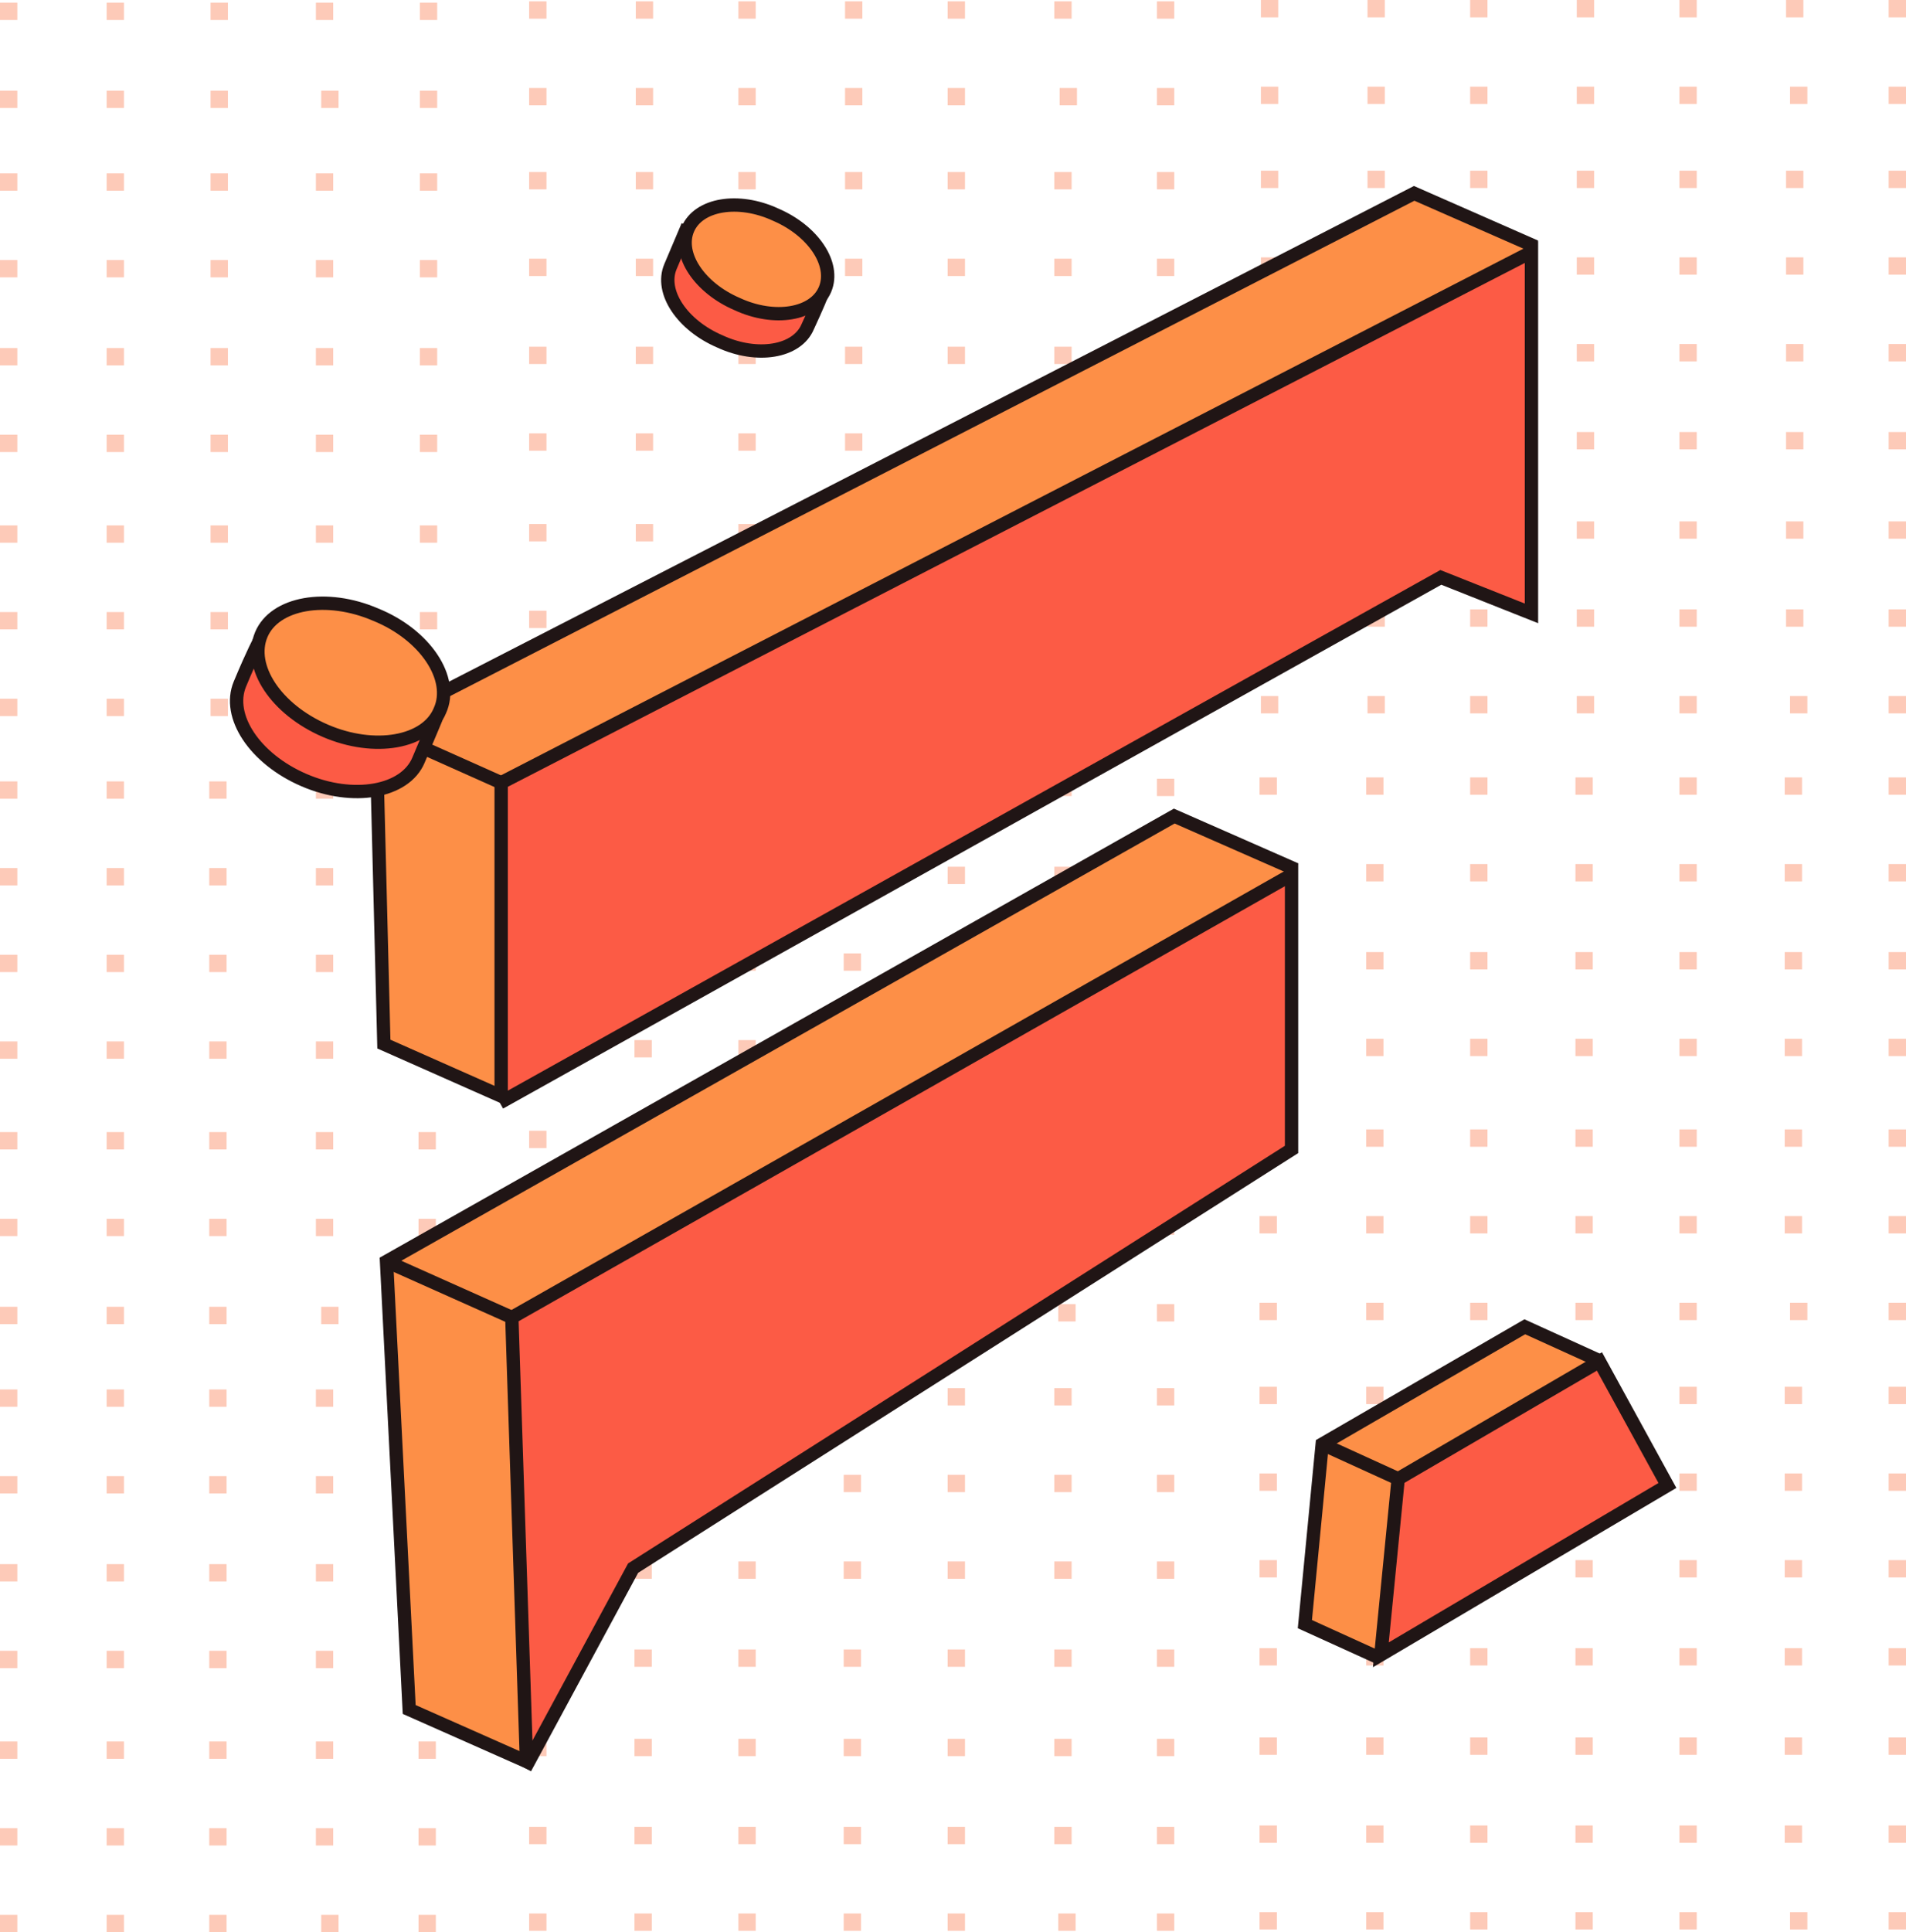 <?xml version="1.0" encoding="utf-8"?>
<!-- Generator: Adobe Illustrator 24.3.0, SVG Export Plug-In . SVG Version: 6.00 Build 0)  -->
<svg version="1.1" id="Layer_1" xmlns="http://www.w3.org/2000/svg" xmlns:xlink="http://www.w3.org/1999/xlink" x="0px" y="0px"
	 width="143px" height="144.9px" viewBox="0 0 143 144.9" enable-background="new 0 0 143 144.9" xml:space="preserve">
<g>
	<defs>
		<rect id="SVGID_1_" width="143" height="144.9"/>
	</defs>
	<clipPath id="SVGID_2_">
		<use xlink:href="#SVGID_1_"  overflow="visible"/>
	</clipPath>
	<g clip-path="url(#SVGID_2_)">
		<defs>
			<rect id="SVGID_3_" width="143" height="144.9"/>
		</defs>
		<clipPath id="SVGID_4_">
			<use xlink:href="#SVGID_3_"  overflow="visible"/>
		</clipPath>
		<g opacity="0.4" clip-path="url(#SVGID_4_)">
			<g>
				<defs>
					<rect id="SVGID_5_" width="143" height="144.9"/>
				</defs>
				<clipPath id="SVGID_6_">
					<use xlink:href="#SVGID_5_"  overflow="visible"/>
				</clipPath>
				
					<rect x="0" y="0.2" clip-path="url(#SVGID_6_)" fill-rule="evenodd" clip-rule="evenodd" fill="#FB7A4E" width="1.3" height="1.3"/>
				
					<rect x="8" y="0.2" clip-path="url(#SVGID_6_)" fill-rule="evenodd" clip-rule="evenodd" fill="#FB7A4E" width="1.3" height="1.3"/>
				
					<rect x="15.8" y="0.2" clip-path="url(#SVGID_6_)" fill-rule="evenodd" clip-rule="evenodd" fill="#FB7A4E" width="1.3" height="1.3"/>
				
					<rect x="23.7" y="0.2" clip-path="url(#SVGID_6_)" fill-rule="evenodd" clip-rule="evenodd" fill="#FB7A4E" width="1.3" height="1.3"/>
				
					<rect x="31.5" y="0.2" clip-path="url(#SVGID_6_)" fill-rule="evenodd" clip-rule="evenodd" fill="#FB7A4E" width="1.3" height="1.3"/>
				
					<rect x="0" y="6.8" clip-path="url(#SVGID_6_)" fill-rule="evenodd" clip-rule="evenodd" fill="#FB7A4E" width="1.3" height="1.3"/>
				
					<rect x="8" y="6.8" clip-path="url(#SVGID_6_)" fill-rule="evenodd" clip-rule="evenodd" fill="#FB7A4E" width="1.3" height="1.3"/>
				
					<rect x="15.8" y="6.8" clip-path="url(#SVGID_6_)" fill-rule="evenodd" clip-rule="evenodd" fill="#FB7A4E" width="1.3" height="1.3"/>
				
					<rect x="24.1" y="6.8" clip-path="url(#SVGID_6_)" fill-rule="evenodd" clip-rule="evenodd" fill="#FB7A4E" width="1.3" height="1.3"/>
				
					<rect x="31.5" y="6.8" clip-path="url(#SVGID_6_)" fill-rule="evenodd" clip-rule="evenodd" fill="#FB7A4E" width="1.3" height="1.3"/>
				
					<rect x="0" y="13" clip-path="url(#SVGID_6_)" fill-rule="evenodd" clip-rule="evenodd" fill="#FB7A4E" width="1.3" height="1.3"/>
				
					<rect x="0" y="19.5" clip-path="url(#SVGID_6_)" fill-rule="evenodd" clip-rule="evenodd" fill="#FB7A4E" width="1.3" height="1.3"/>
				
					<rect x="8" y="13" clip-path="url(#SVGID_6_)" fill-rule="evenodd" clip-rule="evenodd" fill="#FB7A4E" width="1.3" height="1.3"/>
				
					<rect x="8" y="19.5" clip-path="url(#SVGID_6_)" fill-rule="evenodd" clip-rule="evenodd" fill="#FB7A4E" width="1.3" height="1.3"/>
				
					<rect x="15.8" y="13" clip-path="url(#SVGID_6_)" fill-rule="evenodd" clip-rule="evenodd" fill="#FB7A4E" width="1.3" height="1.3"/>
				
					<rect x="15.8" y="19.5" clip-path="url(#SVGID_6_)" fill-rule="evenodd" clip-rule="evenodd" fill="#FB7A4E" width="1.3" height="1.3"/>
				
					<rect x="23.7" y="13" clip-path="url(#SVGID_6_)" fill-rule="evenodd" clip-rule="evenodd" fill="#FB7A4E" width="1.3" height="1.3"/>
				
					<rect x="23.7" y="19.5" clip-path="url(#SVGID_6_)" fill-rule="evenodd" clip-rule="evenodd" fill="#FB7A4E" width="1.3" height="1.3"/>
				
					<rect x="31.5" y="13" clip-path="url(#SVGID_6_)" fill-rule="evenodd" clip-rule="evenodd" fill="#FB7A4E" width="1.3" height="1.3"/>
				
					<rect x="31.5" y="19.5" clip-path="url(#SVGID_6_)" fill-rule="evenodd" clip-rule="evenodd" fill="#FB7A4E" width="1.3" height="1.3"/>
				
					<rect x="0" y="26.1" clip-path="url(#SVGID_6_)" fill-rule="evenodd" clip-rule="evenodd" fill="#FB7A4E" width="1.3" height="1.3"/>
				
					<rect x="0" y="32.6" clip-path="url(#SVGID_6_)" fill-rule="evenodd" clip-rule="evenodd" fill="#FB7A4E" width="1.3" height="1.3"/>
				
					<rect x="8" y="26.1" clip-path="url(#SVGID_6_)" fill-rule="evenodd" clip-rule="evenodd" fill="#FB7A4E" width="1.3" height="1.3"/>
				
					<rect x="8" y="32.6" clip-path="url(#SVGID_6_)" fill-rule="evenodd" clip-rule="evenodd" fill="#FB7A4E" width="1.3" height="1.3"/>
				
					<rect x="15.8" y="26.1" clip-path="url(#SVGID_6_)" fill-rule="evenodd" clip-rule="evenodd" fill="#FB7A4E" width="1.3" height="1.3"/>
				
					<rect x="15.8" y="32.6" clip-path="url(#SVGID_6_)" fill-rule="evenodd" clip-rule="evenodd" fill="#FB7A4E" width="1.3" height="1.3"/>
				
					<rect x="23.7" y="26.1" clip-path="url(#SVGID_6_)" fill-rule="evenodd" clip-rule="evenodd" fill="#FB7A4E" width="1.3" height="1.3"/>
				
					<rect x="23.7" y="32.6" clip-path="url(#SVGID_6_)" fill-rule="evenodd" clip-rule="evenodd" fill="#FB7A4E" width="1.3" height="1.3"/>
				
					<rect x="31.5" y="26.1" clip-path="url(#SVGID_6_)" fill-rule="evenodd" clip-rule="evenodd" fill="#FB7A4E" width="1.3" height="1.3"/>
				
					<rect x="31.5" y="32.6" clip-path="url(#SVGID_6_)" fill-rule="evenodd" clip-rule="evenodd" fill="#FB7A4E" width="1.3" height="1.3"/>
				
					<rect x="0" y="39.4" clip-path="url(#SVGID_6_)" fill-rule="evenodd" clip-rule="evenodd" fill="#FB7A4E" width="1.3" height="1.3"/>
				
					<rect x="0" y="45.9" clip-path="url(#SVGID_6_)" fill-rule="evenodd" clip-rule="evenodd" fill="#FB7A4E" width="1.3" height="1.3"/>
				
					<rect x="8" y="39.4" clip-path="url(#SVGID_6_)" fill-rule="evenodd" clip-rule="evenodd" fill="#FB7A4E" width="1.3" height="1.3"/>
				
					<rect x="8" y="45.9" clip-path="url(#SVGID_6_)" fill-rule="evenodd" clip-rule="evenodd" fill="#FB7A4E" width="1.3" height="1.3"/>
				
					<rect x="15.8" y="39.4" clip-path="url(#SVGID_6_)" fill-rule="evenodd" clip-rule="evenodd" fill="#FB7A4E" width="1.3" height="1.3"/>
				
					<rect x="15.8" y="45.9" clip-path="url(#SVGID_6_)" fill-rule="evenodd" clip-rule="evenodd" fill="#FB7A4E" width="1.3" height="1.3"/>
				
					<rect x="23.7" y="39.4" clip-path="url(#SVGID_6_)" fill-rule="evenodd" clip-rule="evenodd" fill="#FB7A4E" width="1.3" height="1.3"/>
				
					<rect x="23.7" y="45.9" clip-path="url(#SVGID_6_)" fill-rule="evenodd" clip-rule="evenodd" fill="#FB7A4E" width="1.3" height="1.3"/>
				
					<rect x="31.5" y="39.4" clip-path="url(#SVGID_6_)" fill-rule="evenodd" clip-rule="evenodd" fill="#FB7A4E" width="1.3" height="1.3"/>
				
					<rect x="31.5" y="45.9" clip-path="url(#SVGID_6_)" fill-rule="evenodd" clip-rule="evenodd" fill="#FB7A4E" width="1.3" height="1.3"/>
				
					<rect x="0" y="52.4" clip-path="url(#SVGID_6_)" fill-rule="evenodd" clip-rule="evenodd" fill="#FB7A4E" width="1.3" height="1.3"/>
				
					<rect x="8" y="52.4" clip-path="url(#SVGID_6_)" fill-rule="evenodd" clip-rule="evenodd" fill="#FB7A4E" width="1.3" height="1.3"/>
				
					<rect x="15.8" y="52.4" clip-path="url(#SVGID_6_)" fill-rule="evenodd" clip-rule="evenodd" fill="#FB7A4E" width="1.3" height="1.3"/>
				
					<rect x="24.1" y="52.4" clip-path="url(#SVGID_6_)" fill-rule="evenodd" clip-rule="evenodd" fill="#FB7A4E" width="1.3" height="1.3"/>
				
					<rect x="31.5" y="52.4" clip-path="url(#SVGID_6_)" fill-rule="evenodd" clip-rule="evenodd" fill="#FB7A4E" width="1.3" height="1.3"/>
				
					<rect x="39.7" y="0.1" clip-path="url(#SVGID_6_)" fill-rule="evenodd" clip-rule="evenodd" fill="#FB7A4E" width="1.3" height="1.3"/>
				
					<rect x="47.7" y="0.1" clip-path="url(#SVGID_6_)" fill-rule="evenodd" clip-rule="evenodd" fill="#FB7A4E" width="1.3" height="1.3"/>
				
					<rect x="55.4" y="0.1" clip-path="url(#SVGID_6_)" fill-rule="evenodd" clip-rule="evenodd" fill="#FB7A4E" width="1.3" height="1.3"/>
				
					<rect x="63.4" y="0.1" clip-path="url(#SVGID_6_)" fill-rule="evenodd" clip-rule="evenodd" fill="#FB7A4E" width="1.3" height="1.3"/>
				
					<rect x="71.1" y="0.1" clip-path="url(#SVGID_6_)" fill-rule="evenodd" clip-rule="evenodd" fill="#FB7A4E" width="1.3" height="1.3"/>
				
					<rect x="79.1" y="0.1" clip-path="url(#SVGID_6_)" fill-rule="evenodd" clip-rule="evenodd" fill="#FB7A4E" width="1.3" height="1.3"/>
				
					<rect x="86.8" y="0.1" clip-path="url(#SVGID_6_)" fill-rule="evenodd" clip-rule="evenodd" fill="#FB7A4E" width="1.3" height="1.3"/>
				
					<rect x="39.7" y="6.6" clip-path="url(#SVGID_6_)" fill-rule="evenodd" clip-rule="evenodd" fill="#FB7A4E" width="1.3" height="1.3"/>
				
					<rect x="47.7" y="6.6" clip-path="url(#SVGID_6_)" fill-rule="evenodd" clip-rule="evenodd" fill="#FB7A4E" width="1.3" height="1.3"/>
				
					<rect x="55.4" y="6.6" clip-path="url(#SVGID_6_)" fill-rule="evenodd" clip-rule="evenodd" fill="#FB7A4E" width="1.3" height="1.3"/>
				
					<rect x="63.4" y="6.6" clip-path="url(#SVGID_6_)" fill-rule="evenodd" clip-rule="evenodd" fill="#FB7A4E" width="1.3" height="1.3"/>
				
					<rect x="71.1" y="6.6" clip-path="url(#SVGID_6_)" fill-rule="evenodd" clip-rule="evenodd" fill="#FB7A4E" width="1.3" height="1.3"/>
				
					<rect x="79.5" y="6.6" clip-path="url(#SVGID_6_)" fill-rule="evenodd" clip-rule="evenodd" fill="#FB7A4E" width="1.3" height="1.3"/>
				
					<rect x="86.8" y="6.6" clip-path="url(#SVGID_6_)" fill-rule="evenodd" clip-rule="evenodd" fill="#FB7A4E" width="1.3" height="1.3"/>
				
					<rect x="94.6" y="0" clip-path="url(#SVGID_6_)" fill-rule="evenodd" clip-rule="evenodd" fill="#FB7A4E" width="1.3" height="1.3"/>
				
					<rect x="102.6" y="0" clip-path="url(#SVGID_6_)" fill-rule="evenodd" clip-rule="evenodd" fill="#FB7A4E" width="1.3" height="1.3"/>
				
					<rect x="110.3" y="0" clip-path="url(#SVGID_6_)" fill-rule="evenodd" clip-rule="evenodd" fill="#FB7A4E" width="1.3" height="1.3"/>
				
					<rect x="118.3" y="0" clip-path="url(#SVGID_6_)" fill-rule="evenodd" clip-rule="evenodd" fill="#FB7A4E" width="1.3" height="1.3"/>
				
					<rect x="126" y="0" clip-path="url(#SVGID_6_)" fill-rule="evenodd" clip-rule="evenodd" fill="#FB7A4E" width="1.3" height="1.3"/>
				
					<rect x="134" y="0" clip-path="url(#SVGID_6_)" fill-rule="evenodd" clip-rule="evenodd" fill="#FB7A4E" width="1.3" height="1.3"/>
				
					<rect x="141.7" y="0" clip-path="url(#SVGID_6_)" fill-rule="evenodd" clip-rule="evenodd" fill="#FB7A4E" width="1.3" height="1.3"/>
				
					<rect x="94.6" y="6.5" clip-path="url(#SVGID_6_)" fill-rule="evenodd" clip-rule="evenodd" fill="#FB7A4E" width="1.3" height="1.3"/>
				
					<rect x="102.6" y="6.5" clip-path="url(#SVGID_6_)" fill-rule="evenodd" clip-rule="evenodd" fill="#FB7A4E" width="1.3" height="1.3"/>
				
					<rect x="110.3" y="6.5" clip-path="url(#SVGID_6_)" fill-rule="evenodd" clip-rule="evenodd" fill="#FB7A4E" width="1.3" height="1.3"/>
				
					<rect x="118.3" y="6.5" clip-path="url(#SVGID_6_)" fill-rule="evenodd" clip-rule="evenodd" fill="#FB7A4E" width="1.3" height="1.3"/>
				
					<rect x="126" y="6.5" clip-path="url(#SVGID_6_)" fill-rule="evenodd" clip-rule="evenodd" fill="#FB7A4E" width="1.3" height="1.3"/>
				
					<rect x="134.3" y="6.5" clip-path="url(#SVGID_6_)" fill-rule="evenodd" clip-rule="evenodd" fill="#FB7A4E" width="1.3" height="1.3"/>
				
					<rect x="141.7" y="6.5" clip-path="url(#SVGID_6_)" fill-rule="evenodd" clip-rule="evenodd" fill="#FB7A4E" width="1.3" height="1.3"/>
				
					<rect x="39.7" y="12.9" clip-path="url(#SVGID_6_)" fill-rule="evenodd" clip-rule="evenodd" fill="#FB7A4E" width="1.3" height="1.3"/>
				
					<rect x="47.7" y="12.9" clip-path="url(#SVGID_6_)" fill-rule="evenodd" clip-rule="evenodd" fill="#FB7A4E" width="1.3" height="1.3"/>
				
					<rect x="39.7" y="19.4" clip-path="url(#SVGID_6_)" fill-rule="evenodd" clip-rule="evenodd" fill="#FB7A4E" width="1.3" height="1.3"/>
				
					<rect x="47.7" y="19.4" clip-path="url(#SVGID_6_)" fill-rule="evenodd" clip-rule="evenodd" fill="#FB7A4E" width="1.3" height="1.3"/>
				
					<rect x="55.4" y="12.9" clip-path="url(#SVGID_6_)" fill-rule="evenodd" clip-rule="evenodd" fill="#FB7A4E" width="1.3" height="1.3"/>
				
					<rect x="55.4" y="19.4" clip-path="url(#SVGID_6_)" fill-rule="evenodd" clip-rule="evenodd" fill="#FB7A4E" width="1.3" height="1.3"/>
				
					<rect x="63.4" y="12.9" clip-path="url(#SVGID_6_)" fill-rule="evenodd" clip-rule="evenodd" fill="#FB7A4E" width="1.3" height="1.3"/>
				
					<rect x="63.4" y="19.4" clip-path="url(#SVGID_6_)" fill-rule="evenodd" clip-rule="evenodd" fill="#FB7A4E" width="1.3" height="1.3"/>
				
					<rect x="71.1" y="12.9" clip-path="url(#SVGID_6_)" fill-rule="evenodd" clip-rule="evenodd" fill="#FB7A4E" width="1.3" height="1.3"/>
				
					<rect x="71.1" y="19.4" clip-path="url(#SVGID_6_)" fill-rule="evenodd" clip-rule="evenodd" fill="#FB7A4E" width="1.3" height="1.3"/>
				
					<rect x="79.1" y="12.9" clip-path="url(#SVGID_6_)" fill-rule="evenodd" clip-rule="evenodd" fill="#FB7A4E" width="1.3" height="1.3"/>
				
					<rect x="79.1" y="19.4" clip-path="url(#SVGID_6_)" fill-rule="evenodd" clip-rule="evenodd" fill="#FB7A4E" width="1.3" height="1.3"/>
				
					<rect x="86.8" y="12.9" clip-path="url(#SVGID_6_)" fill-rule="evenodd" clip-rule="evenodd" fill="#FB7A4E" width="1.3" height="1.3"/>
				
					<rect x="86.8" y="19.4" clip-path="url(#SVGID_6_)" fill-rule="evenodd" clip-rule="evenodd" fill="#FB7A4E" width="1.3" height="1.3"/>
				
					<rect x="39.7" y="26" clip-path="url(#SVGID_6_)" fill-rule="evenodd" clip-rule="evenodd" fill="#FB7A4E" width="1.3" height="1.3"/>
				
					<rect x="47.7" y="26" clip-path="url(#SVGID_6_)" fill-rule="evenodd" clip-rule="evenodd" fill="#FB7A4E" width="1.3" height="1.3"/>
				
					<rect x="39.7" y="32.5" clip-path="url(#SVGID_6_)" fill-rule="evenodd" clip-rule="evenodd" fill="#FB7A4E" width="1.3" height="1.3"/>
				
					<rect x="47.7" y="32.5" clip-path="url(#SVGID_6_)" fill-rule="evenodd" clip-rule="evenodd" fill="#FB7A4E" width="1.3" height="1.3"/>
				
					<rect x="55.4" y="26" clip-path="url(#SVGID_6_)" fill-rule="evenodd" clip-rule="evenodd" fill="#FB7A4E" width="1.3" height="1.3"/>
				
					<rect x="55.4" y="32.5" clip-path="url(#SVGID_6_)" fill-rule="evenodd" clip-rule="evenodd" fill="#FB7A4E" width="1.3" height="1.3"/>
				
					<rect x="63.4" y="26" clip-path="url(#SVGID_6_)" fill-rule="evenodd" clip-rule="evenodd" fill="#FB7A4E" width="1.3" height="1.3"/>
				
					<rect x="63.4" y="32.5" clip-path="url(#SVGID_6_)" fill-rule="evenodd" clip-rule="evenodd" fill="#FB7A4E" width="1.3" height="1.3"/>
				
					<rect x="71.1" y="26" clip-path="url(#SVGID_6_)" fill-rule="evenodd" clip-rule="evenodd" fill="#FB7A4E" width="1.3" height="1.3"/>
				
					<rect x="71.1" y="32.5" clip-path="url(#SVGID_6_)" fill-rule="evenodd" clip-rule="evenodd" fill="#FB7A4E" width="1.3" height="1.3"/>
				
					<rect x="79.1" y="26" clip-path="url(#SVGID_6_)" fill-rule="evenodd" clip-rule="evenodd" fill="#FB7A4E" width="1.3" height="1.3"/>
				
					<rect x="79.1" y="32.5" clip-path="url(#SVGID_6_)" fill-rule="evenodd" clip-rule="evenodd" fill="#FB7A4E" width="1.3" height="1.3"/>
				
					<rect x="86.8" y="26" clip-path="url(#SVGID_6_)" fill-rule="evenodd" clip-rule="evenodd" fill="#FB7A4E" width="1.3" height="1.3"/>
				
					<rect x="86.8" y="32.5" clip-path="url(#SVGID_6_)" fill-rule="evenodd" clip-rule="evenodd" fill="#FB7A4E" width="1.3" height="1.3"/>
				
					<rect x="39.7" y="39.3" clip-path="url(#SVGID_6_)" fill-rule="evenodd" clip-rule="evenodd" fill="#FB7A4E" width="1.3" height="1.3"/>
				
					<rect x="47.7" y="39.3" clip-path="url(#SVGID_6_)" fill-rule="evenodd" clip-rule="evenodd" fill="#FB7A4E" width="1.3" height="1.3"/>
				
					<rect x="39.7" y="45.8" clip-path="url(#SVGID_6_)" fill-rule="evenodd" clip-rule="evenodd" fill="#FB7A4E" width="1.3" height="1.3"/>
				
					<rect x="47.7" y="45.8" clip-path="url(#SVGID_6_)" fill-rule="evenodd" clip-rule="evenodd" fill="#FB7A4E" width="1.3" height="1.3"/>
				
					<rect x="55.4" y="39.3" clip-path="url(#SVGID_6_)" fill-rule="evenodd" clip-rule="evenodd" fill="#FB7A4E" width="1.3" height="1.3"/>
				
					<rect x="55.4" y="45.8" clip-path="url(#SVGID_6_)" fill-rule="evenodd" clip-rule="evenodd" fill="#FB7A4E" width="1.3" height="1.3"/>
				
					<rect x="63.4" y="39.3" clip-path="url(#SVGID_6_)" fill-rule="evenodd" clip-rule="evenodd" fill="#FB7A4E" width="1.3" height="1.3"/>
				
					<rect x="63.4" y="45.8" clip-path="url(#SVGID_6_)" fill-rule="evenodd" clip-rule="evenodd" fill="#FB7A4E" width="1.3" height="1.3"/>
				
					<rect x="71.1" y="39.3" clip-path="url(#SVGID_6_)" fill-rule="evenodd" clip-rule="evenodd" fill="#FB7A4E" width="1.3" height="1.3"/>
				
					<rect x="71.1" y="45.8" clip-path="url(#SVGID_6_)" fill-rule="evenodd" clip-rule="evenodd" fill="#FB7A4E" width="1.3" height="1.3"/>
				
					<rect x="79.1" y="39.3" clip-path="url(#SVGID_6_)" fill-rule="evenodd" clip-rule="evenodd" fill="#FB7A4E" width="1.3" height="1.3"/>
				
					<rect x="79.1" y="45.8" clip-path="url(#SVGID_6_)" fill-rule="evenodd" clip-rule="evenodd" fill="#FB7A4E" width="1.3" height="1.3"/>
				
					<rect x="86.8" y="39.3" clip-path="url(#SVGID_6_)" fill-rule="evenodd" clip-rule="evenodd" fill="#FB7A4E" width="1.3" height="1.3"/>
				
					<rect x="86.8" y="45.8" clip-path="url(#SVGID_6_)" fill-rule="evenodd" clip-rule="evenodd" fill="#FB7A4E" width="1.3" height="1.3"/>
				
					<rect x="39.7" y="52.3" clip-path="url(#SVGID_6_)" fill-rule="evenodd" clip-rule="evenodd" fill="#FB7A4E" width="1.3" height="1.3"/>
				
					<rect x="47.7" y="52.3" clip-path="url(#SVGID_6_)" fill-rule="evenodd" clip-rule="evenodd" fill="#FB7A4E" width="1.3" height="1.3"/>
				
					<rect x="55.4" y="52.3" clip-path="url(#SVGID_6_)" fill-rule="evenodd" clip-rule="evenodd" fill="#FB7A4E" width="1.3" height="1.3"/>
				
					<rect x="63.4" y="52.3" clip-path="url(#SVGID_6_)" fill-rule="evenodd" clip-rule="evenodd" fill="#FB7A4E" width="1.3" height="1.3"/>
				
					<rect x="71.1" y="52.3" clip-path="url(#SVGID_6_)" fill-rule="evenodd" clip-rule="evenodd" fill="#FB7A4E" width="1.3" height="1.3"/>
				
					<rect x="79.5" y="52.3" clip-path="url(#SVGID_6_)" fill-rule="evenodd" clip-rule="evenodd" fill="#FB7A4E" width="1.3" height="1.3"/>
				
					<rect x="86.8" y="52.3" clip-path="url(#SVGID_6_)" fill-rule="evenodd" clip-rule="evenodd" fill="#FB7A4E" width="1.3" height="1.3"/>
				
					<rect x="94.6" y="12.8" clip-path="url(#SVGID_6_)" fill-rule="evenodd" clip-rule="evenodd" fill="#FB7A4E" width="1.3" height="1.3"/>
				
					<rect x="102.6" y="12.8" clip-path="url(#SVGID_6_)" fill-rule="evenodd" clip-rule="evenodd" fill="#FB7A4E" width="1.3" height="1.3"/>
				
					<rect x="94.6" y="19.3" clip-path="url(#SVGID_6_)" fill-rule="evenodd" clip-rule="evenodd" fill="#FB7A4E" width="1.3" height="1.3"/>
				
					<rect x="102.6" y="19.3" clip-path="url(#SVGID_6_)" fill-rule="evenodd" clip-rule="evenodd" fill="#FB7A4E" width="1.3" height="1.3"/>
				
					<rect x="110.3" y="12.8" clip-path="url(#SVGID_6_)" fill-rule="evenodd" clip-rule="evenodd" fill="#FB7A4E" width="1.3" height="1.3"/>
				
					<rect x="110.3" y="19.3" clip-path="url(#SVGID_6_)" fill-rule="evenodd" clip-rule="evenodd" fill="#FB7A4E" width="1.3" height="1.3"/>
				
					<rect x="118.3" y="12.8" clip-path="url(#SVGID_6_)" fill-rule="evenodd" clip-rule="evenodd" fill="#FB7A4E" width="1.3" height="1.3"/>
				
					<rect x="118.3" y="19.3" clip-path="url(#SVGID_6_)" fill-rule="evenodd" clip-rule="evenodd" fill="#FB7A4E" width="1.3" height="1.3"/>
				
					<rect x="126" y="12.8" clip-path="url(#SVGID_6_)" fill-rule="evenodd" clip-rule="evenodd" fill="#FB7A4E" width="1.3" height="1.3"/>
				
					<rect x="126" y="19.3" clip-path="url(#SVGID_6_)" fill-rule="evenodd" clip-rule="evenodd" fill="#FB7A4E" width="1.3" height="1.3"/>
				
					<rect x="134" y="12.8" clip-path="url(#SVGID_6_)" fill-rule="evenodd" clip-rule="evenodd" fill="#FB7A4E" width="1.3" height="1.3"/>
				
					<rect x="134" y="19.3" clip-path="url(#SVGID_6_)" fill-rule="evenodd" clip-rule="evenodd" fill="#FB7A4E" width="1.3" height="1.3"/>
				
					<rect x="141.7" y="12.8" clip-path="url(#SVGID_6_)" fill-rule="evenodd" clip-rule="evenodd" fill="#FB7A4E" width="1.3" height="1.3"/>
				
					<rect x="141.7" y="19.3" clip-path="url(#SVGID_6_)" fill-rule="evenodd" clip-rule="evenodd" fill="#FB7A4E" width="1.3" height="1.3"/>
				
					<rect x="94.6" y="25.8" clip-path="url(#SVGID_6_)" fill-rule="evenodd" clip-rule="evenodd" fill="#FB7A4E" width="1.3" height="1.3"/>
				
					<rect x="102.6" y="25.8" clip-path="url(#SVGID_6_)" fill-rule="evenodd" clip-rule="evenodd" fill="#FB7A4E" width="1.3" height="1.3"/>
				
					<rect x="94.6" y="32.4" clip-path="url(#SVGID_6_)" fill-rule="evenodd" clip-rule="evenodd" fill="#FB7A4E" width="1.3" height="1.3"/>
				
					<rect x="102.6" y="32.4" clip-path="url(#SVGID_6_)" fill-rule="evenodd" clip-rule="evenodd" fill="#FB7A4E" width="1.3" height="1.3"/>
				
					<rect x="110.3" y="25.8" clip-path="url(#SVGID_6_)" fill-rule="evenodd" clip-rule="evenodd" fill="#FB7A4E" width="1.3" height="1.3"/>
				
					<rect x="110.3" y="32.4" clip-path="url(#SVGID_6_)" fill-rule="evenodd" clip-rule="evenodd" fill="#FB7A4E" width="1.3" height="1.3"/>
				
					<rect x="118.3" y="25.8" clip-path="url(#SVGID_6_)" fill-rule="evenodd" clip-rule="evenodd" fill="#FB7A4E" width="1.3" height="1.3"/>
				
					<rect x="118.3" y="32.4" clip-path="url(#SVGID_6_)" fill-rule="evenodd" clip-rule="evenodd" fill="#FB7A4E" width="1.3" height="1.3"/>
				
					<rect x="126" y="25.8" clip-path="url(#SVGID_6_)" fill-rule="evenodd" clip-rule="evenodd" fill="#FB7A4E" width="1.3" height="1.3"/>
				
					<rect x="126" y="32.4" clip-path="url(#SVGID_6_)" fill-rule="evenodd" clip-rule="evenodd" fill="#FB7A4E" width="1.3" height="1.3"/>
				
					<rect x="134" y="25.8" clip-path="url(#SVGID_6_)" fill-rule="evenodd" clip-rule="evenodd" fill="#FB7A4E" width="1.3" height="1.3"/>
				
					<rect x="134" y="32.4" clip-path="url(#SVGID_6_)" fill-rule="evenodd" clip-rule="evenodd" fill="#FB7A4E" width="1.3" height="1.3"/>
				
					<rect x="141.7" y="25.8" clip-path="url(#SVGID_6_)" fill-rule="evenodd" clip-rule="evenodd" fill="#FB7A4E" width="1.3" height="1.3"/>
				
					<rect x="141.7" y="32.4" clip-path="url(#SVGID_6_)" fill-rule="evenodd" clip-rule="evenodd" fill="#FB7A4E" width="1.3" height="1.3"/>
				
					<rect x="94.6" y="39.1" clip-path="url(#SVGID_6_)" fill-rule="evenodd" clip-rule="evenodd" fill="#FB7A4E" width="1.3" height="1.3"/>
				
					<rect x="102.6" y="39.1" clip-path="url(#SVGID_6_)" fill-rule="evenodd" clip-rule="evenodd" fill="#FB7A4E" width="1.3" height="1.3"/>
				
					<rect x="94.6" y="45.7" clip-path="url(#SVGID_6_)" fill-rule="evenodd" clip-rule="evenodd" fill="#FB7A4E" width="1.3" height="1.3"/>
				
					<rect x="102.6" y="45.7" clip-path="url(#SVGID_6_)" fill-rule="evenodd" clip-rule="evenodd" fill="#FB7A4E" width="1.3" height="1.3"/>
				
					<rect x="110.3" y="39.1" clip-path="url(#SVGID_6_)" fill-rule="evenodd" clip-rule="evenodd" fill="#FB7A4E" width="1.3" height="1.3"/>
				
					<rect x="110.3" y="45.7" clip-path="url(#SVGID_6_)" fill-rule="evenodd" clip-rule="evenodd" fill="#FB7A4E" width="1.3" height="1.3"/>
				
					<rect x="118.3" y="39.1" clip-path="url(#SVGID_6_)" fill-rule="evenodd" clip-rule="evenodd" fill="#FB7A4E" width="1.3" height="1.3"/>
				
					<rect x="118.3" y="45.7" clip-path="url(#SVGID_6_)" fill-rule="evenodd" clip-rule="evenodd" fill="#FB7A4E" width="1.3" height="1.3"/>
				
					<rect x="126" y="39.1" clip-path="url(#SVGID_6_)" fill-rule="evenodd" clip-rule="evenodd" fill="#FB7A4E" width="1.3" height="1.3"/>
				
					<rect x="126" y="45.7" clip-path="url(#SVGID_6_)" fill-rule="evenodd" clip-rule="evenodd" fill="#FB7A4E" width="1.3" height="1.3"/>
				
					<rect x="134" y="39.1" clip-path="url(#SVGID_6_)" fill-rule="evenodd" clip-rule="evenodd" fill="#FB7A4E" width="1.3" height="1.3"/>
				
					<rect x="134" y="45.7" clip-path="url(#SVGID_6_)" fill-rule="evenodd" clip-rule="evenodd" fill="#FB7A4E" width="1.3" height="1.3"/>
				
					<rect x="141.7" y="39.1" clip-path="url(#SVGID_6_)" fill-rule="evenodd" clip-rule="evenodd" fill="#FB7A4E" width="1.3" height="1.3"/>
				
					<rect x="141.7" y="45.7" clip-path="url(#SVGID_6_)" fill-rule="evenodd" clip-rule="evenodd" fill="#FB7A4E" width="1.3" height="1.3"/>
				
					<rect x="94.6" y="52.2" clip-path="url(#SVGID_6_)" fill-rule="evenodd" clip-rule="evenodd" fill="#FB7A4E" width="1.3" height="1.3"/>
				
					<rect x="102.6" y="52.2" clip-path="url(#SVGID_6_)" fill-rule="evenodd" clip-rule="evenodd" fill="#FB7A4E" width="1.3" height="1.3"/>
				
					<rect x="110.3" y="52.2" clip-path="url(#SVGID_6_)" fill-rule="evenodd" clip-rule="evenodd" fill="#FB7A4E" width="1.3" height="1.3"/>
				
					<rect x="118.3" y="52.2" clip-path="url(#SVGID_6_)" fill-rule="evenodd" clip-rule="evenodd" fill="#FB7A4E" width="1.3" height="1.3"/>
				
					<rect x="126" y="52.2" clip-path="url(#SVGID_6_)" fill-rule="evenodd" clip-rule="evenodd" fill="#FB7A4E" width="1.3" height="1.3"/>
				
					<rect x="134.3" y="52.2" clip-path="url(#SVGID_6_)" fill-rule="evenodd" clip-rule="evenodd" fill="#FB7A4E" width="1.3" height="1.3"/>
				
					<rect x="141.7" y="52.2" clip-path="url(#SVGID_6_)" fill-rule="evenodd" clip-rule="evenodd" fill="#FB7A4E" width="1.3" height="1.3"/>
				<rect y="58.6" clip-path="url(#SVGID_6_)" fill-rule="evenodd" clip-rule="evenodd" fill="#FB7A4E" width="1.3" height="1.3"/>
				<rect y="65.1" clip-path="url(#SVGID_6_)" fill-rule="evenodd" clip-rule="evenodd" fill="#FB7A4E" width="1.3" height="1.3"/>
				
					<rect x="8" y="58.6" clip-path="url(#SVGID_6_)" fill-rule="evenodd" clip-rule="evenodd" fill="#FB7A4E" width="1.3" height="1.3"/>
				
					<rect x="8" y="65.1" clip-path="url(#SVGID_6_)" fill-rule="evenodd" clip-rule="evenodd" fill="#FB7A4E" width="1.3" height="1.3"/>
				
					<rect x="15.7" y="58.6" clip-path="url(#SVGID_6_)" fill-rule="evenodd" clip-rule="evenodd" fill="#FB7A4E" width="1.3" height="1.3"/>
				
					<rect x="15.7" y="65.1" clip-path="url(#SVGID_6_)" fill-rule="evenodd" clip-rule="evenodd" fill="#FB7A4E" width="1.3" height="1.3"/>
				
					<rect x="23.7" y="58.6" clip-path="url(#SVGID_6_)" fill-rule="evenodd" clip-rule="evenodd" fill="#FB7A4E" width="1.3" height="1.3"/>
				
					<rect x="23.7" y="65.1" clip-path="url(#SVGID_6_)" fill-rule="evenodd" clip-rule="evenodd" fill="#FB7A4E" width="1.3" height="1.3"/>
				
					<rect x="31.4" y="58.6" clip-path="url(#SVGID_6_)" fill-rule="evenodd" clip-rule="evenodd" fill="#FB7A4E" width="1.3" height="1.3"/>
				
					<rect x="31.4" y="65.1" clip-path="url(#SVGID_6_)" fill-rule="evenodd" clip-rule="evenodd" fill="#FB7A4E" width="1.3" height="1.3"/>
				<rect y="71.6" clip-path="url(#SVGID_6_)" fill-rule="evenodd" clip-rule="evenodd" fill="#FB7A4E" width="1.3" height="1.3"/>
				<rect y="78.1" clip-path="url(#SVGID_6_)" fill-rule="evenodd" clip-rule="evenodd" fill="#FB7A4E" width="1.3" height="1.3"/>
				
					<rect x="8" y="71.6" clip-path="url(#SVGID_6_)" fill-rule="evenodd" clip-rule="evenodd" fill="#FB7A4E" width="1.3" height="1.3"/>
				
					<rect x="8" y="78.1" clip-path="url(#SVGID_6_)" fill-rule="evenodd" clip-rule="evenodd" fill="#FB7A4E" width="1.3" height="1.3"/>
				
					<rect x="15.7" y="71.6" clip-path="url(#SVGID_6_)" fill-rule="evenodd" clip-rule="evenodd" fill="#FB7A4E" width="1.3" height="1.3"/>
				
					<rect x="15.7" y="78.1" clip-path="url(#SVGID_6_)" fill-rule="evenodd" clip-rule="evenodd" fill="#FB7A4E" width="1.3" height="1.3"/>
				
					<rect x="23.7" y="71.6" clip-path="url(#SVGID_6_)" fill-rule="evenodd" clip-rule="evenodd" fill="#FB7A4E" width="1.3" height="1.3"/>
				
					<rect x="23.7" y="78.1" clip-path="url(#SVGID_6_)" fill-rule="evenodd" clip-rule="evenodd" fill="#FB7A4E" width="1.3" height="1.3"/>
				
					<rect x="31.4" y="71.6" clip-path="url(#SVGID_6_)" fill-rule="evenodd" clip-rule="evenodd" fill="#FB7A4E" width="1.3" height="1.3"/>
				
					<rect x="31.4" y="78.1" clip-path="url(#SVGID_6_)" fill-rule="evenodd" clip-rule="evenodd" fill="#FB7A4E" width="1.3" height="1.3"/>
				<rect y="84.9" clip-path="url(#SVGID_6_)" fill-rule="evenodd" clip-rule="evenodd" fill="#FB7A4E" width="1.3" height="1.3"/>
				<rect y="91.4" clip-path="url(#SVGID_6_)" fill-rule="evenodd" clip-rule="evenodd" fill="#FB7A4E" width="1.3" height="1.3"/>
				
					<rect x="8" y="84.9" clip-path="url(#SVGID_6_)" fill-rule="evenodd" clip-rule="evenodd" fill="#FB7A4E" width="1.3" height="1.3"/>
				
					<rect x="8" y="91.4" clip-path="url(#SVGID_6_)" fill-rule="evenodd" clip-rule="evenodd" fill="#FB7A4E" width="1.3" height="1.3"/>
				
					<rect x="15.7" y="84.9" clip-path="url(#SVGID_6_)" fill-rule="evenodd" clip-rule="evenodd" fill="#FB7A4E" width="1.3" height="1.3"/>
				
					<rect x="15.7" y="91.4" clip-path="url(#SVGID_6_)" fill-rule="evenodd" clip-rule="evenodd" fill="#FB7A4E" width="1.3" height="1.3"/>
				
					<rect x="23.7" y="84.9" clip-path="url(#SVGID_6_)" fill-rule="evenodd" clip-rule="evenodd" fill="#FB7A4E" width="1.3" height="1.3"/>
				
					<rect x="23.7" y="91.4" clip-path="url(#SVGID_6_)" fill-rule="evenodd" clip-rule="evenodd" fill="#FB7A4E" width="1.3" height="1.3"/>
				
					<rect x="31.4" y="84.9" clip-path="url(#SVGID_6_)" fill-rule="evenodd" clip-rule="evenodd" fill="#FB7A4E" width="1.3" height="1.3"/>
				
					<rect x="31.4" y="91.4" clip-path="url(#SVGID_6_)" fill-rule="evenodd" clip-rule="evenodd" fill="#FB7A4E" width="1.3" height="1.3"/>
				<rect y="98" clip-path="url(#SVGID_6_)" fill-rule="evenodd" clip-rule="evenodd" fill="#FB7A4E" width="1.3" height="1.3"/>
				
					<rect x="8" y="98" clip-path="url(#SVGID_6_)" fill-rule="evenodd" clip-rule="evenodd" fill="#FB7A4E" width="1.3" height="1.3"/>
				
					<rect x="15.7" y="98" clip-path="url(#SVGID_6_)" fill-rule="evenodd" clip-rule="evenodd" fill="#FB7A4E" width="1.3" height="1.3"/>
				
					<rect x="24.1" y="98" clip-path="url(#SVGID_6_)" fill-rule="evenodd" clip-rule="evenodd" fill="#FB7A4E" width="1.3" height="1.3"/>
				
					<rect x="31.4" y="98" clip-path="url(#SVGID_6_)" fill-rule="evenodd" clip-rule="evenodd" fill="#FB7A4E" width="1.3" height="1.3"/>
				<rect y="104.2" clip-path="url(#SVGID_6_)" fill-rule="evenodd" clip-rule="evenodd" fill="#FB7A4E" width="1.3" height="1.3"/>
				<rect y="110.7" clip-path="url(#SVGID_6_)" fill-rule="evenodd" clip-rule="evenodd" fill="#FB7A4E" width="1.3" height="1.3"/>
				
					<rect x="8" y="104.2" clip-path="url(#SVGID_6_)" fill-rule="evenodd" clip-rule="evenodd" fill="#FB7A4E" width="1.3" height="1.3"/>
				
					<rect x="8" y="110.7" clip-path="url(#SVGID_6_)" fill-rule="evenodd" clip-rule="evenodd" fill="#FB7A4E" width="1.3" height="1.3"/>
				
					<rect x="15.7" y="104.2" clip-path="url(#SVGID_6_)" fill-rule="evenodd" clip-rule="evenodd" fill="#FB7A4E" width="1.3" height="1.3"/>
				
					<rect x="15.7" y="110.7" clip-path="url(#SVGID_6_)" fill-rule="evenodd" clip-rule="evenodd" fill="#FB7A4E" width="1.3" height="1.3"/>
				
					<rect x="23.7" y="104.2" clip-path="url(#SVGID_6_)" fill-rule="evenodd" clip-rule="evenodd" fill="#FB7A4E" width="1.3" height="1.3"/>
				
					<rect x="23.7" y="110.7" clip-path="url(#SVGID_6_)" fill-rule="evenodd" clip-rule="evenodd" fill="#FB7A4E" width="1.3" height="1.3"/>
				
					<rect x="31.4" y="104.2" clip-path="url(#SVGID_6_)" fill-rule="evenodd" clip-rule="evenodd" fill="#FB7A4E" width="1.3" height="1.3"/>
				
					<rect x="31.4" y="110.7" clip-path="url(#SVGID_6_)" fill-rule="evenodd" clip-rule="evenodd" fill="#FB7A4E" width="1.3" height="1.3"/>
				<rect y="117.3" clip-path="url(#SVGID_6_)" fill-rule="evenodd" clip-rule="evenodd" fill="#FB7A4E" width="1.3" height="1.3"/>
				<rect y="123.8" clip-path="url(#SVGID_6_)" fill-rule="evenodd" clip-rule="evenodd" fill="#FB7A4E" width="1.3" height="1.3"/>
				
					<rect x="8" y="117.3" clip-path="url(#SVGID_6_)" fill-rule="evenodd" clip-rule="evenodd" fill="#FB7A4E" width="1.3" height="1.3"/>
				
					<rect x="8" y="123.8" clip-path="url(#SVGID_6_)" fill-rule="evenodd" clip-rule="evenodd" fill="#FB7A4E" width="1.3" height="1.3"/>
				
					<rect x="15.7" y="117.3" clip-path="url(#SVGID_6_)" fill-rule="evenodd" clip-rule="evenodd" fill="#FB7A4E" width="1.3" height="1.3"/>
				
					<rect x="15.7" y="123.8" clip-path="url(#SVGID_6_)" fill-rule="evenodd" clip-rule="evenodd" fill="#FB7A4E" width="1.3" height="1.3"/>
				
					<rect x="23.7" y="117.3" clip-path="url(#SVGID_6_)" fill-rule="evenodd" clip-rule="evenodd" fill="#FB7A4E" width="1.3" height="1.3"/>
				
					<rect x="23.7" y="123.8" clip-path="url(#SVGID_6_)" fill-rule="evenodd" clip-rule="evenodd" fill="#FB7A4E" width="1.3" height="1.3"/>
				
					<rect x="31.4" y="117.3" clip-path="url(#SVGID_6_)" fill-rule="evenodd" clip-rule="evenodd" fill="#FB7A4E" width="1.3" height="1.3"/>
				
					<rect x="31.4" y="123.8" clip-path="url(#SVGID_6_)" fill-rule="evenodd" clip-rule="evenodd" fill="#FB7A4E" width="1.3" height="1.3"/>
				<rect y="130.6" clip-path="url(#SVGID_6_)" fill-rule="evenodd" clip-rule="evenodd" fill="#FB7A4E" width="1.3" height="1.3"/>
				<rect y="137.1" clip-path="url(#SVGID_6_)" fill-rule="evenodd" clip-rule="evenodd" fill="#FB7A4E" width="1.3" height="1.3"/>
				
					<rect x="8" y="130.6" clip-path="url(#SVGID_6_)" fill-rule="evenodd" clip-rule="evenodd" fill="#FB7A4E" width="1.3" height="1.3"/>
				
					<rect x="8" y="137.1" clip-path="url(#SVGID_6_)" fill-rule="evenodd" clip-rule="evenodd" fill="#FB7A4E" width="1.3" height="1.3"/>
				
					<rect x="15.7" y="130.6" clip-path="url(#SVGID_6_)" fill-rule="evenodd" clip-rule="evenodd" fill="#FB7A4E" width="1.3" height="1.3"/>
				
					<rect x="15.7" y="137.1" clip-path="url(#SVGID_6_)" fill-rule="evenodd" clip-rule="evenodd" fill="#FB7A4E" width="1.3" height="1.3"/>
				
					<rect x="23.7" y="130.6" clip-path="url(#SVGID_6_)" fill-rule="evenodd" clip-rule="evenodd" fill="#FB7A4E" width="1.3" height="1.3"/>
				
					<rect x="23.7" y="137.1" clip-path="url(#SVGID_6_)" fill-rule="evenodd" clip-rule="evenodd" fill="#FB7A4E" width="1.3" height="1.3"/>
				
					<rect x="31.4" y="130.6" clip-path="url(#SVGID_6_)" fill-rule="evenodd" clip-rule="evenodd" fill="#FB7A4E" width="1.3" height="1.3"/>
				
					<rect x="31.4" y="137.1" clip-path="url(#SVGID_6_)" fill-rule="evenodd" clip-rule="evenodd" fill="#FB7A4E" width="1.3" height="1.3"/>
				<rect y="143.6" clip-path="url(#SVGID_6_)" fill-rule="evenodd" clip-rule="evenodd" fill="#FB7A4E" width="1.3" height="1.3"/>
				
					<rect x="8" y="143.6" clip-path="url(#SVGID_6_)" fill-rule="evenodd" clip-rule="evenodd" fill="#FB7A4E" width="1.3" height="1.3"/>
				
					<rect x="15.7" y="143.6" clip-path="url(#SVGID_6_)" fill-rule="evenodd" clip-rule="evenodd" fill="#FB7A4E" width="1.3" height="1.3"/>
				
					<rect x="24.1" y="143.6" clip-path="url(#SVGID_6_)" fill-rule="evenodd" clip-rule="evenodd" fill="#FB7A4E" width="1.3" height="1.3"/>
				
					<rect x="31.4" y="143.6" clip-path="url(#SVGID_6_)" fill-rule="evenodd" clip-rule="evenodd" fill="#FB7A4E" width="1.3" height="1.3"/>
				
					<rect x="39.7" y="58.4" clip-path="url(#SVGID_6_)" fill-rule="evenodd" clip-rule="evenodd" fill="#FB7A4E" width="1.3" height="1.3"/>
				
					<rect x="47.6" y="58.4" clip-path="url(#SVGID_6_)" fill-rule="evenodd" clip-rule="evenodd" fill="#FB7A4E" width="1.3" height="1.3"/>
				
					<rect x="39.7" y="65" clip-path="url(#SVGID_6_)" fill-rule="evenodd" clip-rule="evenodd" fill="#FB7A4E" width="1.3" height="1.3"/>
				
					<rect x="47.6" y="65" clip-path="url(#SVGID_6_)" fill-rule="evenodd" clip-rule="evenodd" fill="#FB7A4E" width="1.3" height="1.3"/>
				
					<rect x="55.4" y="58.4" clip-path="url(#SVGID_6_)" fill-rule="evenodd" clip-rule="evenodd" fill="#FB7A4E" width="1.3" height="1.3"/>
				
					<rect x="55.4" y="65" clip-path="url(#SVGID_6_)" fill-rule="evenodd" clip-rule="evenodd" fill="#FB7A4E" width="1.3" height="1.3"/>
				
					<rect x="63.3" y="58.4" clip-path="url(#SVGID_6_)" fill-rule="evenodd" clip-rule="evenodd" fill="#FB7A4E" width="1.3" height="1.3"/>
				
					<rect x="63.3" y="65" clip-path="url(#SVGID_6_)" fill-rule="evenodd" clip-rule="evenodd" fill="#FB7A4E" width="1.3" height="1.3"/>
				
					<rect x="71.1" y="58.4" clip-path="url(#SVGID_6_)" fill-rule="evenodd" clip-rule="evenodd" fill="#FB7A4E" width="1.3" height="1.3"/>
				
					<rect x="71.1" y="65" clip-path="url(#SVGID_6_)" fill-rule="evenodd" clip-rule="evenodd" fill="#FB7A4E" width="1.3" height="1.3"/>
				
					<rect x="79.1" y="58.4" clip-path="url(#SVGID_6_)" fill-rule="evenodd" clip-rule="evenodd" fill="#FB7A4E" width="1.3" height="1.3"/>
				
					<rect x="79.1" y="65" clip-path="url(#SVGID_6_)" fill-rule="evenodd" clip-rule="evenodd" fill="#FB7A4E" width="1.3" height="1.3"/>
				
					<rect x="86.8" y="58.4" clip-path="url(#SVGID_6_)" fill-rule="evenodd" clip-rule="evenodd" fill="#FB7A4E" width="1.3" height="1.3"/>
				
					<rect x="86.8" y="65" clip-path="url(#SVGID_6_)" fill-rule="evenodd" clip-rule="evenodd" fill="#FB7A4E" width="1.3" height="1.3"/>
				
					<rect x="39.7" y="71.5" clip-path="url(#SVGID_6_)" fill-rule="evenodd" clip-rule="evenodd" fill="#FB7A4E" width="1.3" height="1.3"/>
				
					<rect x="47.6" y="71.5" clip-path="url(#SVGID_6_)" fill-rule="evenodd" clip-rule="evenodd" fill="#FB7A4E" width="1.3" height="1.3"/>
				
					<rect x="39.7" y="78" clip-path="url(#SVGID_6_)" fill-rule="evenodd" clip-rule="evenodd" fill="#FB7A4E" width="1.3" height="1.3"/>
				
					<rect x="47.6" y="78" clip-path="url(#SVGID_6_)" fill-rule="evenodd" clip-rule="evenodd" fill="#FB7A4E" width="1.3" height="1.3"/>
				
					<rect x="55.4" y="71.5" clip-path="url(#SVGID_6_)" fill-rule="evenodd" clip-rule="evenodd" fill="#FB7A4E" width="1.3" height="1.3"/>
				
					<rect x="55.4" y="78" clip-path="url(#SVGID_6_)" fill-rule="evenodd" clip-rule="evenodd" fill="#FB7A4E" width="1.3" height="1.3"/>
				
					<rect x="63.3" y="71.5" clip-path="url(#SVGID_6_)" fill-rule="evenodd" clip-rule="evenodd" fill="#FB7A4E" width="1.3" height="1.3"/>
				
					<rect x="63.3" y="78" clip-path="url(#SVGID_6_)" fill-rule="evenodd" clip-rule="evenodd" fill="#FB7A4E" width="1.3" height="1.3"/>
				
					<rect x="71.1" y="71.5" clip-path="url(#SVGID_6_)" fill-rule="evenodd" clip-rule="evenodd" fill="#FB7A4E" width="1.3" height="1.3"/>
				
					<rect x="71.1" y="78" clip-path="url(#SVGID_6_)" fill-rule="evenodd" clip-rule="evenodd" fill="#FB7A4E" width="1.3" height="1.3"/>
				
					<rect x="79.1" y="71.5" clip-path="url(#SVGID_6_)" fill-rule="evenodd" clip-rule="evenodd" fill="#FB7A4E" width="1.3" height="1.3"/>
				
					<rect x="79.1" y="78" clip-path="url(#SVGID_6_)" fill-rule="evenodd" clip-rule="evenodd" fill="#FB7A4E" width="1.3" height="1.3"/>
				
					<rect x="86.8" y="71.5" clip-path="url(#SVGID_6_)" fill-rule="evenodd" clip-rule="evenodd" fill="#FB7A4E" width="1.3" height="1.3"/>
				
					<rect x="86.8" y="78" clip-path="url(#SVGID_6_)" fill-rule="evenodd" clip-rule="evenodd" fill="#FB7A4E" width="1.3" height="1.3"/>
				
					<rect x="39.7" y="84.8" clip-path="url(#SVGID_6_)" fill-rule="evenodd" clip-rule="evenodd" fill="#FB7A4E" width="1.3" height="1.3"/>
				
					<rect x="47.6" y="84.8" clip-path="url(#SVGID_6_)" fill-rule="evenodd" clip-rule="evenodd" fill="#FB7A4E" width="1.3" height="1.3"/>
				
					<rect x="39.7" y="91.3" clip-path="url(#SVGID_6_)" fill-rule="evenodd" clip-rule="evenodd" fill="#FB7A4E" width="1.3" height="1.3"/>
				
					<rect x="47.6" y="91.3" clip-path="url(#SVGID_6_)" fill-rule="evenodd" clip-rule="evenodd" fill="#FB7A4E" width="1.3" height="1.3"/>
				
					<rect x="55.4" y="84.8" clip-path="url(#SVGID_6_)" fill-rule="evenodd" clip-rule="evenodd" fill="#FB7A4E" width="1.3" height="1.3"/>
				
					<rect x="55.4" y="91.3" clip-path="url(#SVGID_6_)" fill-rule="evenodd" clip-rule="evenodd" fill="#FB7A4E" width="1.3" height="1.3"/>
				
					<rect x="63.3" y="84.8" clip-path="url(#SVGID_6_)" fill-rule="evenodd" clip-rule="evenodd" fill="#FB7A4E" width="1.3" height="1.3"/>
				
					<rect x="63.3" y="91.3" clip-path="url(#SVGID_6_)" fill-rule="evenodd" clip-rule="evenodd" fill="#FB7A4E" width="1.3" height="1.3"/>
				
					<rect x="71.1" y="84.8" clip-path="url(#SVGID_6_)" fill-rule="evenodd" clip-rule="evenodd" fill="#FB7A4E" width="1.3" height="1.3"/>
				
					<rect x="71.1" y="91.3" clip-path="url(#SVGID_6_)" fill-rule="evenodd" clip-rule="evenodd" fill="#FB7A4E" width="1.3" height="1.3"/>
				
					<rect x="79.1" y="84.8" clip-path="url(#SVGID_6_)" fill-rule="evenodd" clip-rule="evenodd" fill="#FB7A4E" width="1.3" height="1.3"/>
				
					<rect x="79.1" y="91.3" clip-path="url(#SVGID_6_)" fill-rule="evenodd" clip-rule="evenodd" fill="#FB7A4E" width="1.3" height="1.3"/>
				
					<rect x="86.8" y="84.8" clip-path="url(#SVGID_6_)" fill-rule="evenodd" clip-rule="evenodd" fill="#FB7A4E" width="1.3" height="1.3"/>
				
					<rect x="86.8" y="91.3" clip-path="url(#SVGID_6_)" fill-rule="evenodd" clip-rule="evenodd" fill="#FB7A4E" width="1.3" height="1.3"/>
				
					<rect x="39.7" y="97.8" clip-path="url(#SVGID_6_)" fill-rule="evenodd" clip-rule="evenodd" fill="#FB7A4E" width="1.3" height="1.3"/>
				
					<rect x="47.6" y="97.8" clip-path="url(#SVGID_6_)" fill-rule="evenodd" clip-rule="evenodd" fill="#FB7A4E" width="1.3" height="1.3"/>
				
					<rect x="55.4" y="97.8" clip-path="url(#SVGID_6_)" fill-rule="evenodd" clip-rule="evenodd" fill="#FB7A4E" width="1.3" height="1.3"/>
				
					<rect x="63.3" y="97.8" clip-path="url(#SVGID_6_)" fill-rule="evenodd" clip-rule="evenodd" fill="#FB7A4E" width="1.3" height="1.3"/>
				
					<rect x="71.1" y="97.8" clip-path="url(#SVGID_6_)" fill-rule="evenodd" clip-rule="evenodd" fill="#FB7A4E" width="1.3" height="1.3"/>
				
					<rect x="79.4" y="97.8" clip-path="url(#SVGID_6_)" fill-rule="evenodd" clip-rule="evenodd" fill="#FB7A4E" width="1.3" height="1.3"/>
				
					<rect x="86.8" y="97.8" clip-path="url(#SVGID_6_)" fill-rule="evenodd" clip-rule="evenodd" fill="#FB7A4E" width="1.3" height="1.3"/>
				
					<rect x="94.5" y="58.3" clip-path="url(#SVGID_6_)" fill-rule="evenodd" clip-rule="evenodd" fill="#FB7A4E" width="1.3" height="1.3"/>
				
					<rect x="102.5" y="58.3" clip-path="url(#SVGID_6_)" fill-rule="evenodd" clip-rule="evenodd" fill="#FB7A4E" width="1.3" height="1.3"/>
				
					<rect x="94.5" y="64.8" clip-path="url(#SVGID_6_)" fill-rule="evenodd" clip-rule="evenodd" fill="#FB7A4E" width="1.3" height="1.3"/>
				
					<rect x="102.5" y="64.8" clip-path="url(#SVGID_6_)" fill-rule="evenodd" clip-rule="evenodd" fill="#FB7A4E" width="1.3" height="1.3"/>
				
					<rect x="110.3" y="58.3" clip-path="url(#SVGID_6_)" fill-rule="evenodd" clip-rule="evenodd" fill="#FB7A4E" width="1.3" height="1.3"/>
				
					<rect x="110.3" y="64.8" clip-path="url(#SVGID_6_)" fill-rule="evenodd" clip-rule="evenodd" fill="#FB7A4E" width="1.3" height="1.3"/>
				
					<rect x="118.2" y="58.3" clip-path="url(#SVGID_6_)" fill-rule="evenodd" clip-rule="evenodd" fill="#FB7A4E" width="1.3" height="1.3"/>
				
					<rect x="118.2" y="64.8" clip-path="url(#SVGID_6_)" fill-rule="evenodd" clip-rule="evenodd" fill="#FB7A4E" width="1.3" height="1.3"/>
				
					<rect x="126" y="58.3" clip-path="url(#SVGID_6_)" fill-rule="evenodd" clip-rule="evenodd" fill="#FB7A4E" width="1.3" height="1.3"/>
				
					<rect x="126" y="64.8" clip-path="url(#SVGID_6_)" fill-rule="evenodd" clip-rule="evenodd" fill="#FB7A4E" width="1.3" height="1.3"/>
				
					<rect x="133.9" y="58.3" clip-path="url(#SVGID_6_)" fill-rule="evenodd" clip-rule="evenodd" fill="#FB7A4E" width="1.3" height="1.3"/>
				
					<rect x="133.9" y="64.8" clip-path="url(#SVGID_6_)" fill-rule="evenodd" clip-rule="evenodd" fill="#FB7A4E" width="1.3" height="1.3"/>
				
					<rect x="141.7" y="58.3" clip-path="url(#SVGID_6_)" fill-rule="evenodd" clip-rule="evenodd" fill="#FB7A4E" width="1.3" height="1.3"/>
				
					<rect x="141.7" y="64.8" clip-path="url(#SVGID_6_)" fill-rule="evenodd" clip-rule="evenodd" fill="#FB7A4E" width="1.3" height="1.3"/>
				
					<rect x="94.5" y="71.4" clip-path="url(#SVGID_6_)" fill-rule="evenodd" clip-rule="evenodd" fill="#FB7A4E" width="1.3" height="1.3"/>
				
					<rect x="102.5" y="71.4" clip-path="url(#SVGID_6_)" fill-rule="evenodd" clip-rule="evenodd" fill="#FB7A4E" width="1.3" height="1.3"/>
				
					<rect x="94.5" y="77.9" clip-path="url(#SVGID_6_)" fill-rule="evenodd" clip-rule="evenodd" fill="#FB7A4E" width="1.3" height="1.3"/>
				
					<rect x="102.5" y="77.9" clip-path="url(#SVGID_6_)" fill-rule="evenodd" clip-rule="evenodd" fill="#FB7A4E" width="1.3" height="1.3"/>
				
					<rect x="110.3" y="71.4" clip-path="url(#SVGID_6_)" fill-rule="evenodd" clip-rule="evenodd" fill="#FB7A4E" width="1.3" height="1.3"/>
				
					<rect x="110.3" y="77.9" clip-path="url(#SVGID_6_)" fill-rule="evenodd" clip-rule="evenodd" fill="#FB7A4E" width="1.3" height="1.3"/>
				
					<rect x="118.2" y="71.4" clip-path="url(#SVGID_6_)" fill-rule="evenodd" clip-rule="evenodd" fill="#FB7A4E" width="1.3" height="1.3"/>
				
					<rect x="118.2" y="77.9" clip-path="url(#SVGID_6_)" fill-rule="evenodd" clip-rule="evenodd" fill="#FB7A4E" width="1.3" height="1.3"/>
				
					<rect x="126" y="71.4" clip-path="url(#SVGID_6_)" fill-rule="evenodd" clip-rule="evenodd" fill="#FB7A4E" width="1.3" height="1.3"/>
				
					<rect x="126" y="77.9" clip-path="url(#SVGID_6_)" fill-rule="evenodd" clip-rule="evenodd" fill="#FB7A4E" width="1.3" height="1.3"/>
				
					<rect x="133.9" y="71.4" clip-path="url(#SVGID_6_)" fill-rule="evenodd" clip-rule="evenodd" fill="#FB7A4E" width="1.3" height="1.3"/>
				
					<rect x="133.9" y="77.9" clip-path="url(#SVGID_6_)" fill-rule="evenodd" clip-rule="evenodd" fill="#FB7A4E" width="1.3" height="1.3"/>
				
					<rect x="141.7" y="71.4" clip-path="url(#SVGID_6_)" fill-rule="evenodd" clip-rule="evenodd" fill="#FB7A4E" width="1.3" height="1.3"/>
				
					<rect x="141.7" y="77.9" clip-path="url(#SVGID_6_)" fill-rule="evenodd" clip-rule="evenodd" fill="#FB7A4E" width="1.3" height="1.3"/>
				
					<rect x="94.5" y="84.7" clip-path="url(#SVGID_6_)" fill-rule="evenodd" clip-rule="evenodd" fill="#FB7A4E" width="1.3" height="1.3"/>
				
					<rect x="102.5" y="84.7" clip-path="url(#SVGID_6_)" fill-rule="evenodd" clip-rule="evenodd" fill="#FB7A4E" width="1.3" height="1.3"/>
				
					<rect x="94.5" y="91.2" clip-path="url(#SVGID_6_)" fill-rule="evenodd" clip-rule="evenodd" fill="#FB7A4E" width="1.3" height="1.3"/>
				
					<rect x="102.5" y="91.2" clip-path="url(#SVGID_6_)" fill-rule="evenodd" clip-rule="evenodd" fill="#FB7A4E" width="1.3" height="1.3"/>
				
					<rect x="110.3" y="84.7" clip-path="url(#SVGID_6_)" fill-rule="evenodd" clip-rule="evenodd" fill="#FB7A4E" width="1.3" height="1.3"/>
				
					<rect x="110.3" y="91.2" clip-path="url(#SVGID_6_)" fill-rule="evenodd" clip-rule="evenodd" fill="#FB7A4E" width="1.3" height="1.3"/>
				
					<rect x="118.2" y="84.7" clip-path="url(#SVGID_6_)" fill-rule="evenodd" clip-rule="evenodd" fill="#FB7A4E" width="1.3" height="1.3"/>
				
					<rect x="118.2" y="91.2" clip-path="url(#SVGID_6_)" fill-rule="evenodd" clip-rule="evenodd" fill="#FB7A4E" width="1.3" height="1.3"/>
				
					<rect x="126" y="84.7" clip-path="url(#SVGID_6_)" fill-rule="evenodd" clip-rule="evenodd" fill="#FB7A4E" width="1.3" height="1.3"/>
				
					<rect x="126" y="91.2" clip-path="url(#SVGID_6_)" fill-rule="evenodd" clip-rule="evenodd" fill="#FB7A4E" width="1.3" height="1.3"/>
				
					<rect x="133.9" y="84.7" clip-path="url(#SVGID_6_)" fill-rule="evenodd" clip-rule="evenodd" fill="#FB7A4E" width="1.3" height="1.3"/>
				
					<rect x="133.9" y="91.2" clip-path="url(#SVGID_6_)" fill-rule="evenodd" clip-rule="evenodd" fill="#FB7A4E" width="1.3" height="1.3"/>
				
					<rect x="141.7" y="84.7" clip-path="url(#SVGID_6_)" fill-rule="evenodd" clip-rule="evenodd" fill="#FB7A4E" width="1.3" height="1.3"/>
				
					<rect x="141.7" y="91.2" clip-path="url(#SVGID_6_)" fill-rule="evenodd" clip-rule="evenodd" fill="#FB7A4E" width="1.3" height="1.3"/>
				
					<rect x="94.5" y="97.7" clip-path="url(#SVGID_6_)" fill-rule="evenodd" clip-rule="evenodd" fill="#FB7A4E" width="1.3" height="1.3"/>
				
					<rect x="102.5" y="97.7" clip-path="url(#SVGID_6_)" fill-rule="evenodd" clip-rule="evenodd" fill="#FB7A4E" width="1.3" height="1.3"/>
				
					<rect x="110.3" y="97.7" clip-path="url(#SVGID_6_)" fill-rule="evenodd" clip-rule="evenodd" fill="#FB7A4E" width="1.3" height="1.3"/>
				
					<rect x="118.2" y="97.7" clip-path="url(#SVGID_6_)" fill-rule="evenodd" clip-rule="evenodd" fill="#FB7A4E" width="1.3" height="1.3"/>
				
					<rect x="126" y="97.7" clip-path="url(#SVGID_6_)" fill-rule="evenodd" clip-rule="evenodd" fill="#FB7A4E" width="1.3" height="1.3"/>
				
					<rect x="134.3" y="97.7" clip-path="url(#SVGID_6_)" fill-rule="evenodd" clip-rule="evenodd" fill="#FB7A4E" width="1.3" height="1.3"/>
				
					<rect x="141.7" y="97.7" clip-path="url(#SVGID_6_)" fill-rule="evenodd" clip-rule="evenodd" fill="#FB7A4E" width="1.3" height="1.3"/>
				
					<rect x="39.7" y="104.1" clip-path="url(#SVGID_6_)" fill-rule="evenodd" clip-rule="evenodd" fill="#FB7A4E" width="1.3" height="1.3"/>
				
					<rect x="47.6" y="104.1" clip-path="url(#SVGID_6_)" fill-rule="evenodd" clip-rule="evenodd" fill="#FB7A4E" width="1.3" height="1.3"/>
				
					<rect x="39.7" y="110.6" clip-path="url(#SVGID_6_)" fill-rule="evenodd" clip-rule="evenodd" fill="#FB7A4E" width="1.3" height="1.3"/>
				
					<rect x="47.6" y="110.6" clip-path="url(#SVGID_6_)" fill-rule="evenodd" clip-rule="evenodd" fill="#FB7A4E" width="1.3" height="1.3"/>
				
					<rect x="55.4" y="104.1" clip-path="url(#SVGID_6_)" fill-rule="evenodd" clip-rule="evenodd" fill="#FB7A4E" width="1.3" height="1.3"/>
				
					<rect x="55.4" y="110.6" clip-path="url(#SVGID_6_)" fill-rule="evenodd" clip-rule="evenodd" fill="#FB7A4E" width="1.3" height="1.3"/>
				
					<rect x="63.3" y="104.1" clip-path="url(#SVGID_6_)" fill-rule="evenodd" clip-rule="evenodd" fill="#FB7A4E" width="1.3" height="1.3"/>
				
					<rect x="63.3" y="110.6" clip-path="url(#SVGID_6_)" fill-rule="evenodd" clip-rule="evenodd" fill="#FB7A4E" width="1.3" height="1.3"/>
				
					<rect x="71.1" y="104.1" clip-path="url(#SVGID_6_)" fill-rule="evenodd" clip-rule="evenodd" fill="#FB7A4E" width="1.3" height="1.3"/>
				
					<rect x="71.1" y="110.6" clip-path="url(#SVGID_6_)" fill-rule="evenodd" clip-rule="evenodd" fill="#FB7A4E" width="1.3" height="1.3"/>
				
					<rect x="79.1" y="104.1" clip-path="url(#SVGID_6_)" fill-rule="evenodd" clip-rule="evenodd" fill="#FB7A4E" width="1.3" height="1.3"/>
				
					<rect x="79.1" y="110.6" clip-path="url(#SVGID_6_)" fill-rule="evenodd" clip-rule="evenodd" fill="#FB7A4E" width="1.3" height="1.3"/>
				
					<rect x="86.8" y="104.1" clip-path="url(#SVGID_6_)" fill-rule="evenodd" clip-rule="evenodd" fill="#FB7A4E" width="1.3" height="1.3"/>
				
					<rect x="86.8" y="110.6" clip-path="url(#SVGID_6_)" fill-rule="evenodd" clip-rule="evenodd" fill="#FB7A4E" width="1.3" height="1.3"/>
				
					<rect x="39.7" y="117.1" clip-path="url(#SVGID_6_)" fill-rule="evenodd" clip-rule="evenodd" fill="#FB7A4E" width="1.3" height="1.3"/>
				
					<rect x="47.6" y="117.1" clip-path="url(#SVGID_6_)" fill-rule="evenodd" clip-rule="evenodd" fill="#FB7A4E" width="1.3" height="1.3"/>
				
					<rect x="39.7" y="123.7" clip-path="url(#SVGID_6_)" fill-rule="evenodd" clip-rule="evenodd" fill="#FB7A4E" width="1.3" height="1.3"/>
				
					<rect x="47.6" y="123.7" clip-path="url(#SVGID_6_)" fill-rule="evenodd" clip-rule="evenodd" fill="#FB7A4E" width="1.3" height="1.3"/>
				
					<rect x="55.4" y="117.1" clip-path="url(#SVGID_6_)" fill-rule="evenodd" clip-rule="evenodd" fill="#FB7A4E" width="1.3" height="1.3"/>
				
					<rect x="55.4" y="123.7" clip-path="url(#SVGID_6_)" fill-rule="evenodd" clip-rule="evenodd" fill="#FB7A4E" width="1.3" height="1.3"/>
				
					<rect x="63.3" y="117.1" clip-path="url(#SVGID_6_)" fill-rule="evenodd" clip-rule="evenodd" fill="#FB7A4E" width="1.3" height="1.3"/>
				
					<rect x="63.3" y="123.7" clip-path="url(#SVGID_6_)" fill-rule="evenodd" clip-rule="evenodd" fill="#FB7A4E" width="1.3" height="1.3"/>
				
					<rect x="71.1" y="117.1" clip-path="url(#SVGID_6_)" fill-rule="evenodd" clip-rule="evenodd" fill="#FB7A4E" width="1.3" height="1.3"/>
				
					<rect x="71.1" y="123.7" clip-path="url(#SVGID_6_)" fill-rule="evenodd" clip-rule="evenodd" fill="#FB7A4E" width="1.3" height="1.3"/>
				
					<rect x="79.1" y="117.1" clip-path="url(#SVGID_6_)" fill-rule="evenodd" clip-rule="evenodd" fill="#FB7A4E" width="1.3" height="1.3"/>
				
					<rect x="79.1" y="123.7" clip-path="url(#SVGID_6_)" fill-rule="evenodd" clip-rule="evenodd" fill="#FB7A4E" width="1.3" height="1.3"/>
				
					<rect x="86.8" y="117.1" clip-path="url(#SVGID_6_)" fill-rule="evenodd" clip-rule="evenodd" fill="#FB7A4E" width="1.3" height="1.3"/>
				
					<rect x="86.8" y="123.7" clip-path="url(#SVGID_6_)" fill-rule="evenodd" clip-rule="evenodd" fill="#FB7A4E" width="1.3" height="1.3"/>
				
					<rect x="39.7" y="130.4" clip-path="url(#SVGID_6_)" fill-rule="evenodd" clip-rule="evenodd" fill="#FB7A4E" width="1.3" height="1.3"/>
				
					<rect x="47.6" y="130.4" clip-path="url(#SVGID_6_)" fill-rule="evenodd" clip-rule="evenodd" fill="#FB7A4E" width="1.3" height="1.3"/>
				
					<rect x="39.7" y="137" clip-path="url(#SVGID_6_)" fill-rule="evenodd" clip-rule="evenodd" fill="#FB7A4E" width="1.3" height="1.3"/>
				
					<rect x="47.6" y="137" clip-path="url(#SVGID_6_)" fill-rule="evenodd" clip-rule="evenodd" fill="#FB7A4E" width="1.3" height="1.3"/>
				
					<rect x="55.4" y="130.4" clip-path="url(#SVGID_6_)" fill-rule="evenodd" clip-rule="evenodd" fill="#FB7A4E" width="1.3" height="1.3"/>
				
					<rect x="55.4" y="137" clip-path="url(#SVGID_6_)" fill-rule="evenodd" clip-rule="evenodd" fill="#FB7A4E" width="1.3" height="1.3"/>
				
					<rect x="63.3" y="130.4" clip-path="url(#SVGID_6_)" fill-rule="evenodd" clip-rule="evenodd" fill="#FB7A4E" width="1.3" height="1.3"/>
				
					<rect x="63.3" y="137" clip-path="url(#SVGID_6_)" fill-rule="evenodd" clip-rule="evenodd" fill="#FB7A4E" width="1.3" height="1.3"/>
				
					<rect x="71.1" y="130.4" clip-path="url(#SVGID_6_)" fill-rule="evenodd" clip-rule="evenodd" fill="#FB7A4E" width="1.3" height="1.3"/>
				
					<rect x="71.1" y="137" clip-path="url(#SVGID_6_)" fill-rule="evenodd" clip-rule="evenodd" fill="#FB7A4E" width="1.3" height="1.3"/>
				
					<rect x="79.1" y="130.4" clip-path="url(#SVGID_6_)" fill-rule="evenodd" clip-rule="evenodd" fill="#FB7A4E" width="1.3" height="1.3"/>
				
					<rect x="79.1" y="137" clip-path="url(#SVGID_6_)" fill-rule="evenodd" clip-rule="evenodd" fill="#FB7A4E" width="1.3" height="1.3"/>
				
					<rect x="86.8" y="130.4" clip-path="url(#SVGID_6_)" fill-rule="evenodd" clip-rule="evenodd" fill="#FB7A4E" width="1.3" height="1.3"/>
				
					<rect x="86.8" y="137" clip-path="url(#SVGID_6_)" fill-rule="evenodd" clip-rule="evenodd" fill="#FB7A4E" width="1.3" height="1.3"/>
				
					<rect x="39.7" y="143.5" clip-path="url(#SVGID_6_)" fill-rule="evenodd" clip-rule="evenodd" fill="#FB7A4E" width="1.3" height="1.3"/>
				
					<rect x="47.6" y="143.5" clip-path="url(#SVGID_6_)" fill-rule="evenodd" clip-rule="evenodd" fill="#FB7A4E" width="1.3" height="1.3"/>
				
					<rect x="55.4" y="143.5" clip-path="url(#SVGID_6_)" fill-rule="evenodd" clip-rule="evenodd" fill="#FB7A4E" width="1.3" height="1.3"/>
				
					<rect x="63.3" y="143.5" clip-path="url(#SVGID_6_)" fill-rule="evenodd" clip-rule="evenodd" fill="#FB7A4E" width="1.3" height="1.3"/>
				
					<rect x="71.1" y="143.5" clip-path="url(#SVGID_6_)" fill-rule="evenodd" clip-rule="evenodd" fill="#FB7A4E" width="1.3" height="1.3"/>
				
					<rect x="79.4" y="143.5" clip-path="url(#SVGID_6_)" fill-rule="evenodd" clip-rule="evenodd" fill="#FB7A4E" width="1.3" height="1.3"/>
				
					<rect x="86.8" y="143.5" clip-path="url(#SVGID_6_)" fill-rule="evenodd" clip-rule="evenodd" fill="#FB7A4E" width="1.3" height="1.3"/>
				
					<rect x="94.5" y="104" clip-path="url(#SVGID_6_)" fill-rule="evenodd" clip-rule="evenodd" fill="#FB7A4E" width="1.3" height="1.3"/>
				
					<rect x="102.5" y="104" clip-path="url(#SVGID_6_)" fill-rule="evenodd" clip-rule="evenodd" fill="#FB7A4E" width="1.3" height="1.3"/>
				
					<rect x="94.5" y="110.5" clip-path="url(#SVGID_6_)" fill-rule="evenodd" clip-rule="evenodd" fill="#FB7A4E" width="1.3" height="1.3"/>
				
					<rect x="102.5" y="110.5" clip-path="url(#SVGID_6_)" fill-rule="evenodd" clip-rule="evenodd" fill="#FB7A4E" width="1.3" height="1.3"/>
				
					<rect x="110.3" y="104" clip-path="url(#SVGID_6_)" fill-rule="evenodd" clip-rule="evenodd" fill="#FB7A4E" width="1.3" height="1.3"/>
				
					<rect x="110.3" y="110.5" clip-path="url(#SVGID_6_)" fill-rule="evenodd" clip-rule="evenodd" fill="#FB7A4E" width="1.3" height="1.3"/>
				
					<rect x="118.2" y="104" clip-path="url(#SVGID_6_)" fill-rule="evenodd" clip-rule="evenodd" fill="#FB7A4E" width="1.3" height="1.3"/>
				
					<rect x="118.2" y="110.5" clip-path="url(#SVGID_6_)" fill-rule="evenodd" clip-rule="evenodd" fill="#FB7A4E" width="1.3" height="1.3"/>
				
					<rect x="126" y="104" clip-path="url(#SVGID_6_)" fill-rule="evenodd" clip-rule="evenodd" fill="#FB7A4E" width="1.3" height="1.3"/>
				
					<rect x="126" y="110.5" clip-path="url(#SVGID_6_)" fill-rule="evenodd" clip-rule="evenodd" fill="#FB7A4E" width="1.3" height="1.3"/>
				
					<rect x="133.9" y="104" clip-path="url(#SVGID_6_)" fill-rule="evenodd" clip-rule="evenodd" fill="#FB7A4E" width="1.3" height="1.3"/>
				
					<rect x="133.9" y="110.5" clip-path="url(#SVGID_6_)" fill-rule="evenodd" clip-rule="evenodd" fill="#FB7A4E" width="1.3" height="1.3"/>
				
					<rect x="141.7" y="104" clip-path="url(#SVGID_6_)" fill-rule="evenodd" clip-rule="evenodd" fill="#FB7A4E" width="1.3" height="1.3"/>
				
					<rect x="141.7" y="110.5" clip-path="url(#SVGID_6_)" fill-rule="evenodd" clip-rule="evenodd" fill="#FB7A4E" width="1.3" height="1.3"/>
				
					<rect x="94.5" y="117" clip-path="url(#SVGID_6_)" fill-rule="evenodd" clip-rule="evenodd" fill="#FB7A4E" width="1.3" height="1.3"/>
				
					<rect x="102.5" y="117" clip-path="url(#SVGID_6_)" fill-rule="evenodd" clip-rule="evenodd" fill="#FB7A4E" width="1.3" height="1.3"/>
				
					<rect x="94.5" y="123.6" clip-path="url(#SVGID_6_)" fill-rule="evenodd" clip-rule="evenodd" fill="#FB7A4E" width="1.3" height="1.3"/>
				
					<rect x="102.5" y="123.6" clip-path="url(#SVGID_6_)" fill-rule="evenodd" clip-rule="evenodd" fill="#FB7A4E" width="1.3" height="1.3"/>
				
					<rect x="110.3" y="117" clip-path="url(#SVGID_6_)" fill-rule="evenodd" clip-rule="evenodd" fill="#FB7A4E" width="1.3" height="1.3"/>
				
					<rect x="110.3" y="123.6" clip-path="url(#SVGID_6_)" fill-rule="evenodd" clip-rule="evenodd" fill="#FB7A4E" width="1.3" height="1.3"/>
				
					<rect x="118.2" y="117" clip-path="url(#SVGID_6_)" fill-rule="evenodd" clip-rule="evenodd" fill="#FB7A4E" width="1.3" height="1.3"/>
				
					<rect x="118.2" y="123.6" clip-path="url(#SVGID_6_)" fill-rule="evenodd" clip-rule="evenodd" fill="#FB7A4E" width="1.3" height="1.3"/>
				
					<rect x="126" y="117" clip-path="url(#SVGID_6_)" fill-rule="evenodd" clip-rule="evenodd" fill="#FB7A4E" width="1.3" height="1.3"/>
				
					<rect x="126" y="123.6" clip-path="url(#SVGID_6_)" fill-rule="evenodd" clip-rule="evenodd" fill="#FB7A4E" width="1.3" height="1.3"/>
				
					<rect x="133.9" y="117" clip-path="url(#SVGID_6_)" fill-rule="evenodd" clip-rule="evenodd" fill="#FB7A4E" width="1.3" height="1.3"/>
				
					<rect x="133.9" y="123.6" clip-path="url(#SVGID_6_)" fill-rule="evenodd" clip-rule="evenodd" fill="#FB7A4E" width="1.3" height="1.3"/>
				
					<rect x="141.7" y="117" clip-path="url(#SVGID_6_)" fill-rule="evenodd" clip-rule="evenodd" fill="#FB7A4E" width="1.3" height="1.3"/>
				
					<rect x="141.7" y="123.6" clip-path="url(#SVGID_6_)" fill-rule="evenodd" clip-rule="evenodd" fill="#FB7A4E" width="1.3" height="1.3"/>
				
					<rect x="94.5" y="130.3" clip-path="url(#SVGID_6_)" fill-rule="evenodd" clip-rule="evenodd" fill="#FB7A4E" width="1.3" height="1.3"/>
				
					<rect x="102.5" y="130.3" clip-path="url(#SVGID_6_)" fill-rule="evenodd" clip-rule="evenodd" fill="#FB7A4E" width="1.3" height="1.3"/>
				
					<rect x="94.5" y="136.9" clip-path="url(#SVGID_6_)" fill-rule="evenodd" clip-rule="evenodd" fill="#FB7A4E" width="1.3" height="1.3"/>
				
					<rect x="102.5" y="136.9" clip-path="url(#SVGID_6_)" fill-rule="evenodd" clip-rule="evenodd" fill="#FB7A4E" width="1.3" height="1.3"/>
				
					<rect x="110.3" y="130.3" clip-path="url(#SVGID_6_)" fill-rule="evenodd" clip-rule="evenodd" fill="#FB7A4E" width="1.3" height="1.3"/>
				
					<rect x="110.3" y="136.9" clip-path="url(#SVGID_6_)" fill-rule="evenodd" clip-rule="evenodd" fill="#FB7A4E" width="1.3" height="1.3"/>
				
					<rect x="118.2" y="130.3" clip-path="url(#SVGID_6_)" fill-rule="evenodd" clip-rule="evenodd" fill="#FB7A4E" width="1.3" height="1.3"/>
				
					<rect x="118.2" y="136.9" clip-path="url(#SVGID_6_)" fill-rule="evenodd" clip-rule="evenodd" fill="#FB7A4E" width="1.3" height="1.3"/>
				
					<rect x="126" y="130.3" clip-path="url(#SVGID_6_)" fill-rule="evenodd" clip-rule="evenodd" fill="#FB7A4E" width="1.3" height="1.3"/>
				
					<rect x="126" y="136.9" clip-path="url(#SVGID_6_)" fill-rule="evenodd" clip-rule="evenodd" fill="#FB7A4E" width="1.3" height="1.3"/>
				
					<rect x="133.9" y="130.3" clip-path="url(#SVGID_6_)" fill-rule="evenodd" clip-rule="evenodd" fill="#FB7A4E" width="1.3" height="1.3"/>
				
					<rect x="133.9" y="136.9" clip-path="url(#SVGID_6_)" fill-rule="evenodd" clip-rule="evenodd" fill="#FB7A4E" width="1.3" height="1.3"/>
				
					<rect x="141.7" y="130.3" clip-path="url(#SVGID_6_)" fill-rule="evenodd" clip-rule="evenodd" fill="#FB7A4E" width="1.3" height="1.3"/>
				
					<rect x="141.7" y="136.9" clip-path="url(#SVGID_6_)" fill-rule="evenodd" clip-rule="evenodd" fill="#FB7A4E" width="1.3" height="1.3"/>
				
					<rect x="94.5" y="143.4" clip-path="url(#SVGID_6_)" fill-rule="evenodd" clip-rule="evenodd" fill="#FB7A4E" width="1.3" height="1.3"/>
				
					<rect x="102.5" y="143.4" clip-path="url(#SVGID_6_)" fill-rule="evenodd" clip-rule="evenodd" fill="#FB7A4E" width="1.3" height="1.3"/>
				
					<rect x="110.3" y="143.4" clip-path="url(#SVGID_6_)" fill-rule="evenodd" clip-rule="evenodd" fill="#FB7A4E" width="1.3" height="1.3"/>
				
					<rect x="118.2" y="143.4" clip-path="url(#SVGID_6_)" fill-rule="evenodd" clip-rule="evenodd" fill="#FB7A4E" width="1.3" height="1.3"/>
				
					<rect x="126" y="143.4" clip-path="url(#SVGID_6_)" fill-rule="evenodd" clip-rule="evenodd" fill="#FB7A4E" width="1.3" height="1.3"/>
				
					<rect x="134.3" y="143.4" clip-path="url(#SVGID_6_)" fill-rule="evenodd" clip-rule="evenodd" fill="#FB7A4E" width="1.3" height="1.3"/>
				
					<rect x="141.7" y="143.4" clip-path="url(#SVGID_6_)" fill-rule="evenodd" clip-rule="evenodd" fill="#FB7A4E" width="1.3" height="1.3"/>
			</g>
		</g>
	</g>
	<polyline clip-path="url(#SVGID_2_)" fill="#FD8F47" points="97.2,65.2 88.1,61.2 29,94.6 30.7,128.2 39.5,132.1 46.4,114.3 	"/>
	<polyline clip-path="url(#SVGID_2_)" fill="none" stroke="#201515" stroke-miterlimit="10" points="97.2,65.2 88.1,61.2 29,94.6 
		30.7,128.2 39.5,132.1 46.4,114.3 	"/>
	<polyline clip-path="url(#SVGID_2_)" fill="#FC5B45" points="39.4,132.6 47.5,117.6 96.9,86.2 96.9,65.6 38.4,98.8 39.5,132.1 	"/>
	<polyline clip-path="url(#SVGID_2_)" fill="none" stroke="#201515" stroke-miterlimit="10" points="39.4,132.6 47.5,117.6 
		96.9,86.2 96.9,65.6 38.4,98.8 39.5,132.1 	"/>
	<line clip-path="url(#SVGID_2_)" fill="#FC4931" x1="38.4" y1="98.8" x2="29" y2="94.6"/>
	<line clip-path="url(#SVGID_2_)" fill="none" stroke="#201515" stroke-miterlimit="10" x1="38.4" y1="98.8" x2="29" y2="94.6"/>
	<polyline clip-path="url(#SVGID_2_)" fill="#FD8F47" points="115.2,18.5 106.1,14.5 28.2,54.5 28.8,78.3 37.6,82.2 45.6,74.2 	"/>
	<polyline clip-path="url(#SVGID_2_)" fill="none" stroke="#201515" stroke-miterlimit="10" points="115.2,18.5 106.1,14.5 
		28.2,54.5 28.8,78.3 37.6,82.2 45.6,74.2 	"/>
	<polyline clip-path="url(#SVGID_2_)" fill="#FC5B45" points="37.5,82.7 108.1,43.3 114.9,46 114.9,18.9 37.6,58.7 37.6,82.2 	"/>
	<polyline clip-path="url(#SVGID_2_)" fill="none" stroke="#201515" stroke-miterlimit="10" points="37.5,82.7 108.1,43.3 114.9,46 
		114.9,18.9 37.6,58.7 37.6,82.2 	"/>
	<line clip-path="url(#SVGID_2_)" fill="#FC4931" x1="37.6" y1="58.7" x2="28.2" y2="54.5"/>
	<line clip-path="url(#SVGID_2_)" fill="none" stroke="#201515" stroke-miterlimit="10" x1="37.6" y1="58.7" x2="28.2" y2="54.5"/>
	<polyline clip-path="url(#SVGID_2_)" fill="#FD8F47" points="119.9,102 114.4,99.5 99.2,108.3 97.9,121.8 103.4,124.3 	"/>
	<polyline clip-path="url(#SVGID_2_)" fill="none" stroke="#201515" stroke-miterlimit="10" points="119.9,102 114.4,99.5 
		99.2,108.3 97.9,121.8 103.4,124.3 	"/>
	<polygon clip-path="url(#SVGID_2_)" fill="#FC5B45" points="125.1,111.4 120,102.1 104.9,110.9 103.6,124.1 	"/>
	<polygon clip-path="url(#SVGID_2_)" fill="none" stroke="#201515" stroke-miterlimit="10" points="125.1,111.4 120,102.1 
		104.9,110.9 103.6,124.1 	"/>
	<line clip-path="url(#SVGID_2_)" fill="#FC4931" x1="104.9" y1="110.9" x2="99.2" y2="108.3"/>
	
		<line clip-path="url(#SVGID_2_)" fill="none" stroke="#201515" stroke-miterlimit="10" x1="104.9" y1="110.9" x2="99.2" y2="108.3"/>
	<g clip-path="url(#SVGID_2_)">
		<defs>
			<rect id="SVGID_7_" width="143" height="144.9"/>
		</defs>
		<clipPath id="SVGID_8_">
			<use xlink:href="#SVGID_7_"  overflow="visible"/>
		</clipPath>
		<path clip-path="url(#SVGID_8_)" fill="#FC5B45" d="M60.6,24.5c-0.8,1.9-3.8,2.4-6.6,1.1c-2.8-1.2-4.5-3.7-3.7-5.6
			c0.8-1.9,1.1-2.6,1.1-2.6L61.7,22C61.7,22,61.3,23,60.6,24.5"/>
		<path clip-path="url(#SVGID_8_)" fill="none" stroke="#201515" stroke-miterlimit="10" d="M60.6,24.5c-0.8,1.9-3.8,2.4-6.6,1.1
			c-2.8-1.2-4.5-3.7-3.7-5.6c0.8-1.9,1.1-2.6,1.1-2.6L61.7,22C61.7,22,61.3,23,60.6,24.5z"/>
		<path clip-path="url(#SVGID_8_)" fill="#FD8F47" d="M61.9,21.7c-0.8,1.9-3.8,2.4-6.6,1.1c-2.8-1.2-4.5-3.7-3.7-5.6
			c0.8-1.9,3.8-2.4,6.6-1.1C61,17.3,62.7,19.8,61.9,21.7"/>
		<path clip-path="url(#SVGID_8_)" fill="none" stroke="#201515" stroke-miterlimit="10" d="M61.9,21.7c-0.8,1.9-3.8,2.4-6.6,1.1
			c-2.8-1.2-4.5-3.7-3.7-5.6c0.8-1.9,3.8-2.4,6.6-1.1C61,17.3,62.7,19.8,61.9,21.7z"/>
		<path clip-path="url(#SVGID_8_)" fill="#FC5B45" d="M31.4,57c-1,2.4-4.9,3.1-8.6,1.5c-3.7-1.6-5.8-4.8-4.8-7.2
			c1-2.4,1.5-3.3,1.5-3.3l13.2,5.9C32.8,53.7,32.2,55.1,31.4,57"/>
		<path clip-path="url(#SVGID_8_)" fill="none" stroke="#201515" stroke-miterlimit="10" d="M31.4,57c-1,2.4-4.9,3.1-8.6,1.5
			c-3.7-1.6-5.8-4.8-4.8-7.2c1-2.4,1.5-3.3,1.5-3.3l13.2,5.9C32.8,53.7,32.2,55.1,31.4,57z"/>
		<path clip-path="url(#SVGID_8_)" fill="#FD8F47" d="M33,53.3c-1,2.4-4.9,3.1-8.6,1.5c-3.7-1.6-5.8-4.8-4.8-7.2
			c1-2.4,4.9-3.1,8.6-1.5C31.9,47.6,34.1,50.9,33,53.3"/>
		<path clip-path="url(#SVGID_8_)" fill="none" stroke="#201515" stroke-miterlimit="10" d="M33,53.3c-1,2.4-4.9,3.1-8.6,1.5
			c-3.7-1.6-5.8-4.8-4.8-7.2c1-2.4,4.9-3.1,8.6-1.5C31.9,47.6,34.1,50.9,33,53.3z"/>
	</g>
</g>
</svg>
